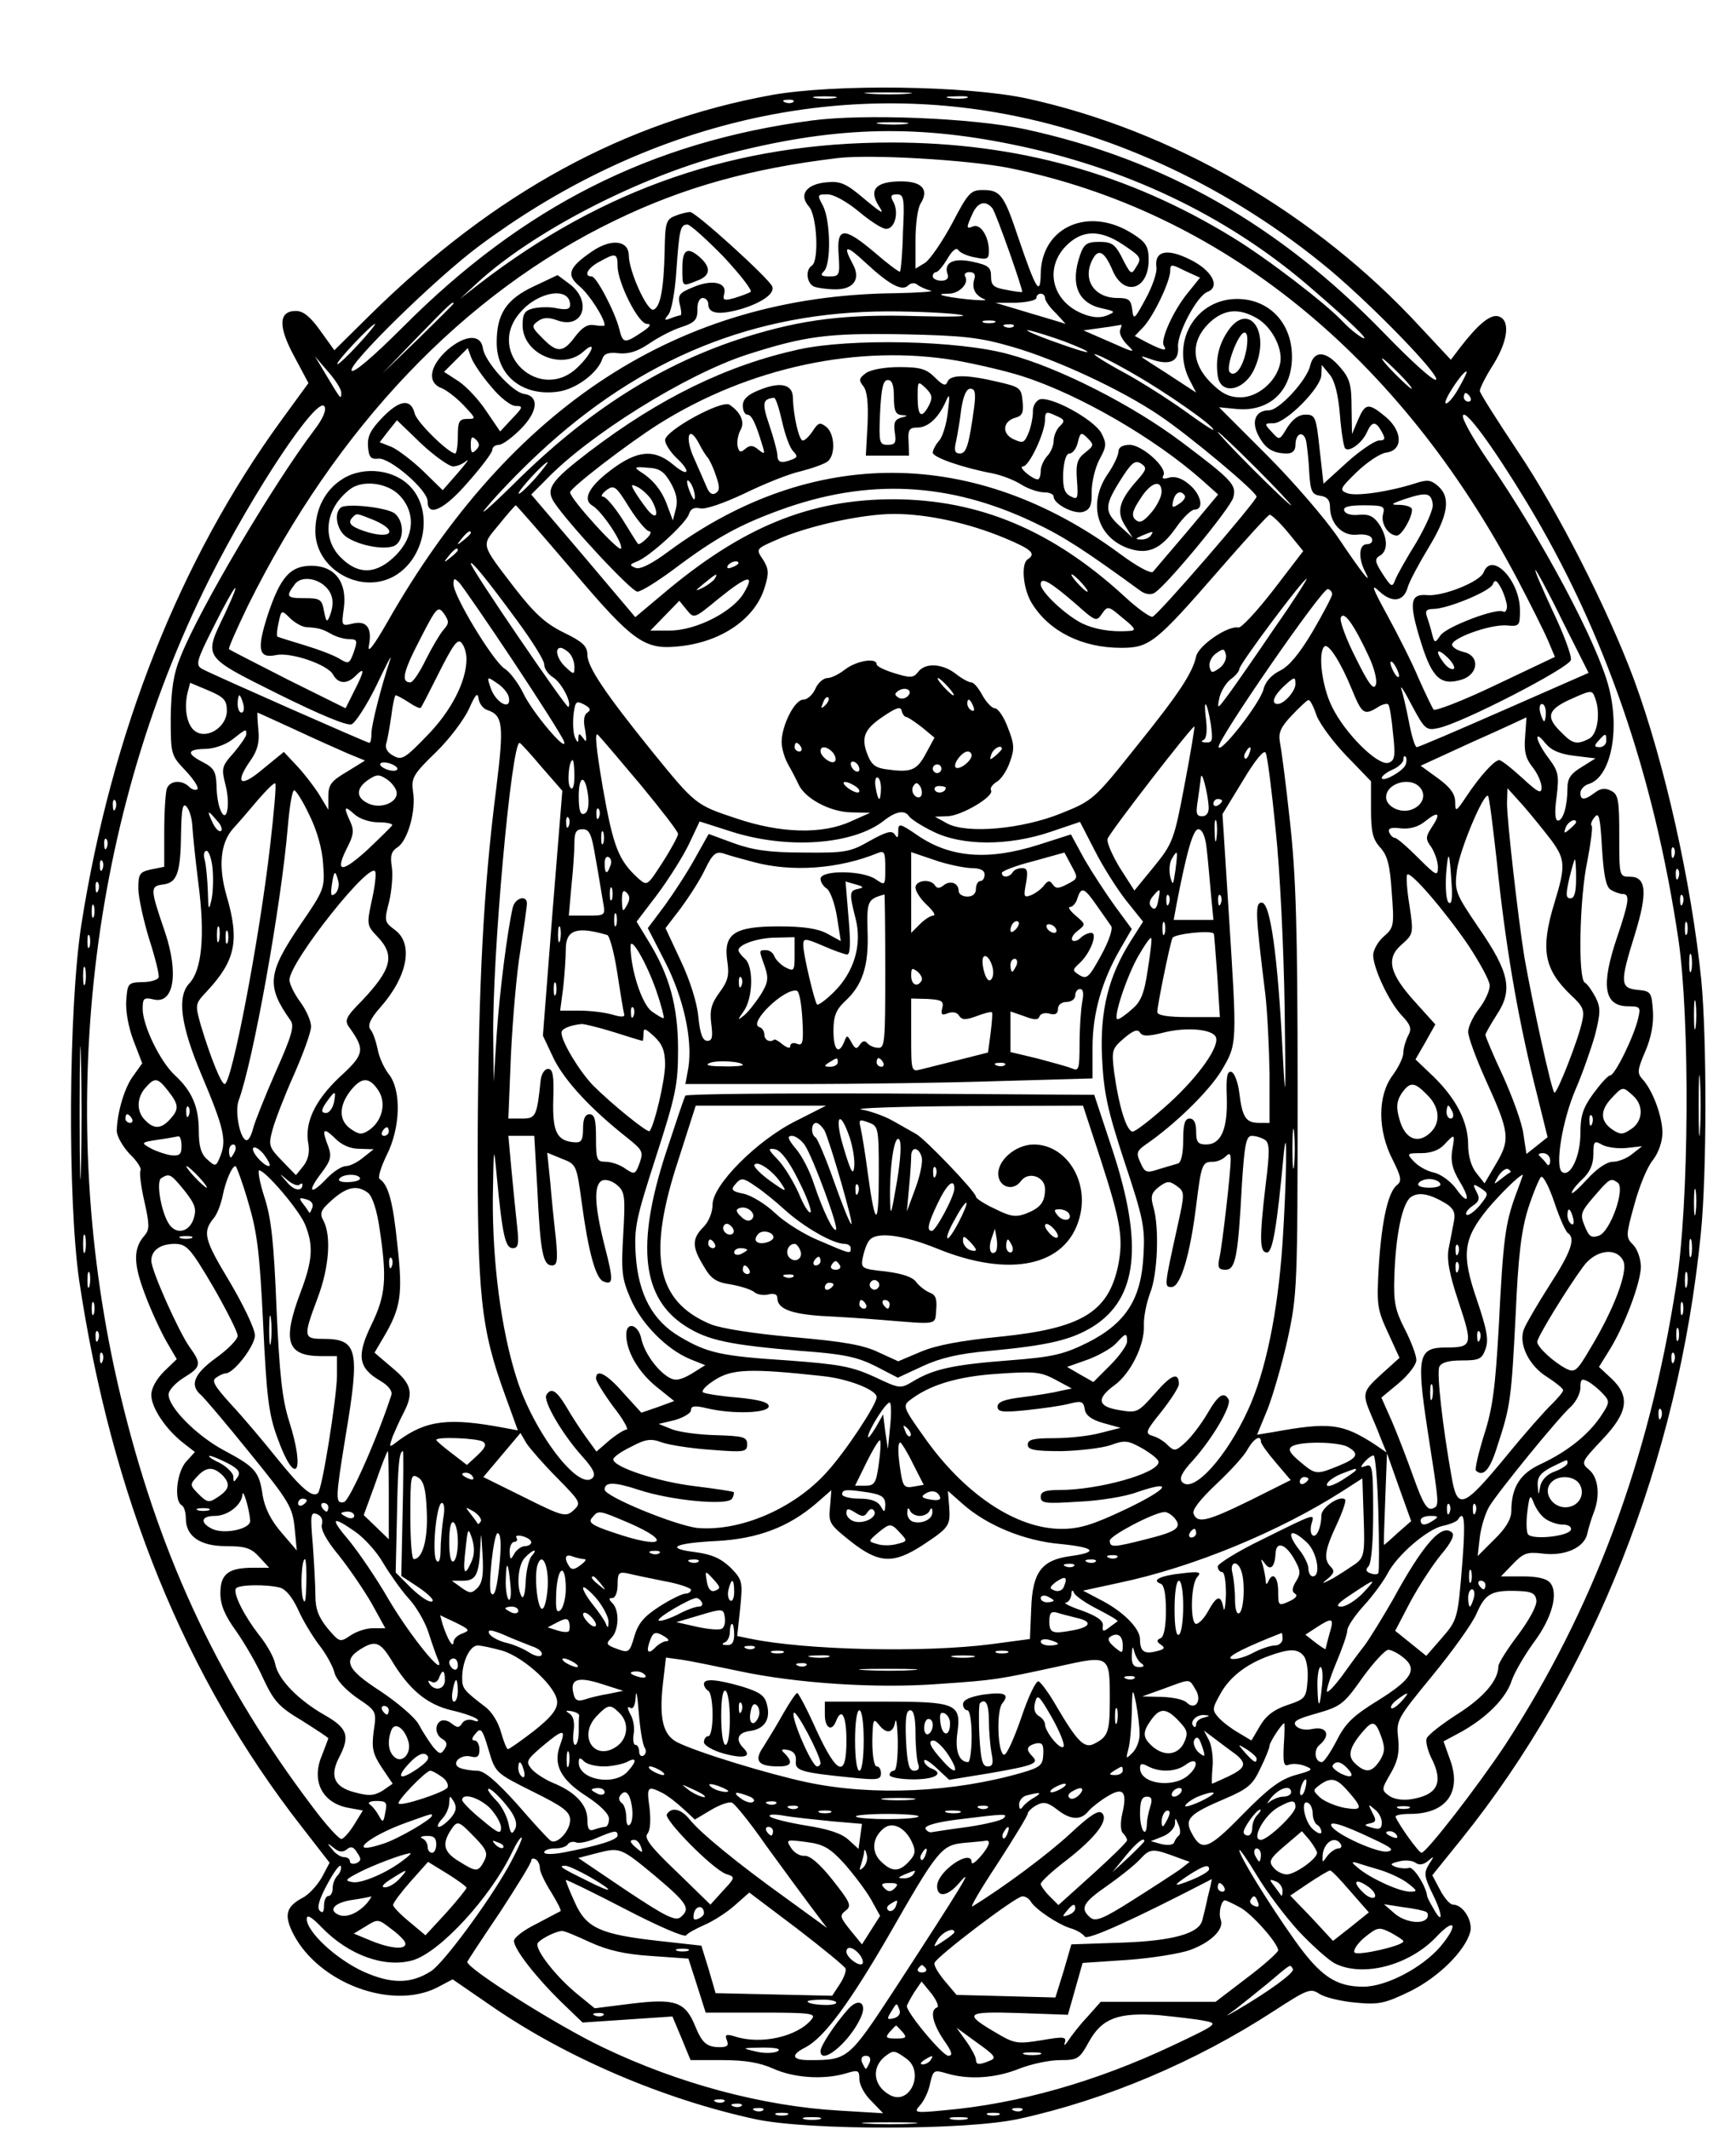 <?xml version="1.0" encoding="UTF-8" standalone="yes"?>
<svg version="1.0" xmlns="http://www.w3.org/2000/svg" width="401.92" height="492.8" viewBox="0 0 402 493" preserveAspectRatio="xMidYMid meet">
  <g transform="translate(0,493) scale(0.1,-0.1)" fill="#000000" stroke="none">
    <path d="M1787 4710 c-341 -62 -642 -226 -928 -507 l-85 -84 -33 46 c-23 32
-39 45 -56 45 -40 0 -42 -35 -4 -105 l33 -62 -62 -85 c-236 -324 -394 -724
-464 -1169 -30 -194 -32 -637 -5 -824 75 -500 245 -918 514 -1263 l66 -85 -18
-34 c-11 -19 -31 -41 -46 -48 -37 -20 -42 -40 -20 -83 59 -114 228 -177 333
-124 l36 19 93 -64 c172 -118 396 -214 609 -260 123 -26 488 -26 610 1 201 44
409 132 589 249 80 52 86 54 107 40 13 -8 50 -17 84 -20 53 -5 67 -2 125 26
67 33 128 94 140 138 6 26 -17 63 -40 63 -7 0 -20 15 -30 34 l-18 34 67 83
c306 380 503 878 555 1403 14 139 14 452 1 587 -23 226 -85 503 -156 696 -60
161 -176 390 -269 528 -48 72 -88 135 -88 140 0 6 14 34 32 62 35 57 39 105 9
111 -18 3 -45 -19 -86 -72 l-22 -29 -71 76 c-242 263 -573 455 -911 529 -141
30 -445 34 -591 8z m316 3 c-23 -2 -64 -2 -90 0 -26 2 -7 3 42 3 50 0 71 -1
48 -3z m-170 -10 c-13 -2 -33 -2 -45 0 -13 2 -3 4 22 4 25 0 35 -2 23 -4z
m305 0 c-10 -2 -28 -2 -40 0 -13 2 -5 4 17 4 22 1 32 -1 23 -4z m-401 -9 c-3
-3 -12 -4 -19 -1 -8 3 -5 6 6 6 11 1 17 -2 13 -5z m468 -24 c275 -47 548 -176
775 -365 102 -86 253 -242 246 -254 -4 -6 -57 42 -119 106 -245 253 -511 404
-834 474 -122 26 -373 36 -493 20 -372 -49 -669 -199 -947 -478 -70 -70 -115
-108 -119 -101 -9 14 196 215 296 289 363 270 786 379 1195 309z m-207 -27
c-15 -2 -42 -2 -60 0 -18 2 -6 4 27 4 33 0 48 -2 33 -4z m244 -47 c263 -53
496 -164 685 -325 99 -85 149 -133 128 -123 -11 6 -31 22 -45 37 -38 41 -176
147 -255 195 -241 148 -499 220 -791 220 -359 0 -667 -106 -954 -327 l-45 -35
40 37 c128 118 372 244 573 297 245 64 433 71 664 24z m-5 -55 c491 -100 903
-433 1177 -952 30 -57 62 -121 71 -142 l16 -38 -137 -65 c-75 -36 -140 -61
-144 -57 -3 4 -19 37 -35 73 -15 36 -48 101 -72 145 -35 64 -39 75 -19 56 30
-28 57 -24 66 9 4 14 26 55 49 93 45 74 51 115 22 141 -17 15 -25 16 -53 7
-59 -19 -137 -31 -158 -23 -19 7 -17 11 22 49 24 23 54 43 68 45 39 5 39 48 0
82 -41 34 -48 33 -65 -6 l-14 -33 -1 62 c0 51 -4 67 -26 92 -33 39 -61 41 -70
4 -8 -34 -72 -103 -95 -103 -31 0 -42 -25 -25 -58 16 -31 34 -42 67 -42 12 0
19 7 19 19 0 29 19 35 25 9 2 -13 6 -45 7 -73 3 -43 6 -50 26 -53 15 -2 22
-10 22 -25 0 -39 28 -69 63 -65 18 2 32 -2 34 -9 3 -7 -2 -13 -11 -13 -19 0
-21 -31 -5 -63 19 -36 -5 -7 -62 78 -30 44 -104 130 -165 191 l-111 111 41 -4
c76 -7 128 42 128 121 0 84 -61 141 -142 133 -88 -10 -137 -105 -95 -187 l15
-29 -49 32 c-27 18 -58 37 -68 44 -14 9 -12 10 13 1 43 -15 65 -5 62 29 -2 31
44 118 68 127 31 12 11 50 -40 75 -54 27 -83 20 -78 -18 2 -11 -9 -44 -25 -73
-26 -48 -28 -50 -31 -25 -3 23 -8 27 -34 27 -55 0 -83 44 -57 91 13 24 27 16
45 -26 26 -63 84 -47 84 23 0 31 -6 41 -36 60 -102 66 -213 17 -214 -93 -1
-52 -11 -35 -51 82 -34 102 -42 113 -83 113 -28 0 -34 -6 -71 -77 -22 -41 -50
-82 -62 -91 l-23 -14 0 66 c0 36 5 75 12 85 20 32 3 51 -45 51 -59 0 -76 -19
-52 -57 14 -21 8 -18 -33 16 -42 36 -56 42 -87 39 -48 -4 -66 -29 -42 -56 19
-21 24 -126 7 -137 -16 -10 -12 -42 6 -49 9 -3 31 -6 49 -6 43 0 59 25 39 60
-23 43 -15 44 30 2 56 -52 85 -67 99 -53 6 6 15 7 21 2 6 -5 20 -11 31 -14 11
-2 -27 -5 -85 -6 -496 -6 -887 -259 -1173 -761 -32 -56 -47 -75 -43 -55 8 41
-5 59 -38 51 -25 -6 -26 -6 -20 36 8 60 -21 98 -75 98 -49 0 -72 -26 -101
-113 -26 -80 -22 -102 18 -94 34 8 121 -22 133 -45 12 -22 33 -23 53 -2 21 21
20 11 -4 -36 l-20 -40 -133 66 c-72 37 -134 68 -137 71 -2 2 18 47 44 101 205
413 500 723 851 892 157 76 314 120 515 144 77 9 300 -4 397 -23z m-348 -101
c26 -22 54 -40 63 -40 20 0 30 37 17 62 -8 14 -6 18 8 18 16 0 18 -9 14 -87
-1 -49 -5 -90 -7 -92 -1 -2 -27 17 -57 43 -73 62 -90 61 -85 -4 3 -47 2 -50
-21 -50 -20 0 -22 3 -13 12 17 17 15 117 -2 151 -14 26 -14 27 10 27 15 0 45
-17 73 -40z m309 8 c9 -12 72 -191 69 -194 -1 -1 -18 1 -37 5 -29 5 -35 10
-35 31 0 21 -6 26 -43 34 -46 10 -68 -3 -57 -31 2 -8 -4 -13 -15 -13 -11 0
-20 5 -20 10 0 6 4 10 8 10 4 0 16 14 26 31 11 19 21 27 25 20 4 -6 21 -14 39
-17 28 -6 32 -4 32 15 0 33 -19 63 -36 57 -17 -7 -17 -4 -2 29 12 27 30 32 46
13z m302 -84 c43 -29 45 -31 30 -54 -10 -17 -12 -16 -34 28 -14 26 -22 32 -50
32 -29 0 -36 -5 -45 -31 -23 -67 -5 -111 51 -123 32 -7 32 -8 10 -17 -16 -6
-34 -4 -56 5 -70 29 -88 105 -37 157 37 37 78 38 131 3z m150 -113 c-34 -42
-63 -108 -55 -121 9 -14 -1 -12 -37 6 l-30 16 20 21 c24 26 61 104 62 129 0
17 2 17 34 1 l35 -16 -29 -36z m-494 32 c-6 -21 2 -37 24 -46 8 -3 -10 -3 -40
0 -56 6 -80 13 -43 13 24 0 48 24 38 40 -3 5 1 10 10 10 11 0 15 -6 11 -17z
m164 -43 c0 -6 11 -22 25 -35 13 -14 23 -25 22 -25 -1 1 -38 12 -82 25 l-80
24 48 0 c26 1 47 6 47 11 0 6 5 10 10 10 6 0 10 -5 10 -10z m-1370 -13 c0 -1
-37 -38 -82 -82 l-83 -80 80 83 c74 76 85 87 85 79z m1175 -26 c22 -4 -23 -5
-101 -3 -164 5 -264 -7 -396 -48 -195 -61 -368 -171 -538 -340 -58 -57 -86
-81 -62 -53 24 29 77 84 119 123 237 221 500 328 808 329 72 0 148 -4 170 -8z
m686 -8 c36 -21 62 -74 53 -107 -10 -41 -52 -76 -91 -76 -26 0 -43 8 -69 34
-45 45 -47 95 -5 137 34 33 69 37 112 12z m-608 -10 c-7 -2 -19 -2 -25 0 -7 3
-2 5 12 5 14 0 19 -2 13 -5z m-1474 -51 c-24 -26 -46 -47 -48 -45 -5 4 80 93
87 93 3 0 -15 -22 -39 -48z m1518 42 c-3 -3 -12 -4 -19 -1 -8 3 -5 6 6 6 11 1
17 -2 13 -5z m247 -8 c-3 -8 5 -23 17 -35 20 -19 16 -18 -40 7 l-62 27 43 6
c24 3 44 7 45 7 1 1 0 -4 -3 -12z m-128 -27 c31 -12 54 -22 52 -24 -2 -2 -39
10 -83 26 -44 16 -67 27 -52 24 15 -3 53 -15 83 -26z m-122 -12 c104 -30 254
-100 341 -159 70 -47 225 -177 225 -188 0 -10 -228 -274 -241 -278 -5 -2 -35
19 -66 48 -166 152 -335 223 -533 224 -195 0 -352 -64 -537 -221 l-62 -52
-120 142 -121 142 33 33 c99 104 325 245 467 291 134 43 187 50 360 47 141 -3
178 -7 254 -29z m280 -62 c74 -42 186 -120 186 -130 0 -3 -30 17 -67 44 -38
27 -102 68 -143 90 -41 22 -70 41 -65 41 6 0 46 -20 89 -45z m-1834 -44 c0
-18 -1 -16 -34 39 l-27 45 30 -35 c17 -19 31 -41 31 -49z m2450 44 c19 -19 32
-35 29 -35 -3 0 -20 16 -39 35 -19 19 -32 35 -29 35 3 0 20 -16 39 -35z m-137
-95 c3 -40 9 -75 12 -78 9 -10 39 12 50 36 12 27 21 28 35 2 9 -16 8 -20 -7
-20 -10 -1 -43 -23 -73 -50 l-55 -50 -9 80 c-8 75 -10 80 -33 80 -15 0 -29
-10 -42 -30 -18 -30 -18 -30 -36 -10 -18 19 -17 20 4 20 29 0 111 83 111 112
l1 23 18 -22 c12 -14 20 -46 24 -93z m275 61 c-12 -22 -26 -37 -30 -35 -7 5
39 74 48 74 3 0 -6 -18 -18 -39z m27 -21 c3 -5 1 -10 -4 -10 -6 0 -11 5 -11
10 0 6 2 10 4 10 3 0 8 -4 11 -10z m-2677 -75 c-96 -127 -267 -416 -310 -525
-17 -41 -22 -77 -23 -142 0 -86 1 -87 34 -122 19 -20 31 -39 28 -43 -4 -4 -13
-1 -19 5 -17 17 -45 15 -52 -4 -3 -9 -6 -53 -6 -99 l0 -82 -30 -6 c-27 -6 -30
-10 -30 -44 0 -21 12 -74 25 -117 14 -43 24 -84 22 -89 -2 -6 -19 -11 -38 -11
-33 -1 -34 -3 -37 -42 -2 -24 5 -63 17 -94 l20 -52 -20 -28 c-21 -27 -38 -86
-39 -128 0 -13 14 -37 30 -54 17 -16 28 -34 25 -38 -3 -5 1 -37 9 -72 12 -53
12 -65 1 -78 -27 -30 -27 -65 0 -136 14 -38 37 -87 50 -110 l24 -41 -29 -28
c-18 -18 -30 -39 -30 -55 0 -29 33 -79 74 -111 l27 -21 -20 -22 c-22 -24 -29
-90 -11 -101 6 -3 10 -17 10 -31 0 -41 33 -64 93 -64 44 0 58 -4 77 -25 l23
-25 -37 0 c-57 0 -76 -14 -76 -59 0 -27 10 -51 36 -87 19 -27 48 -76 63 -110
25 -53 36 -66 90 -98 33 -21 61 -39 61 -41 0 -1 -7 -19 -15 -40 -25 -59 1
-110 62 -121 l33 -6 -19 -31 c-11 -18 -24 -33 -30 -35 -5 -2 -36 32 -68 75
-211 279 -348 566 -437 922 -162 645 -90 1345 199 1921 102 203 250 425 266
399 5 -8 -3 -28 -23 -54z m2809 -170 c178 -295 293 -627 350 -1010 27 -184 25
-611 -5 -800 -63 -407 -193 -753 -396 -1065 -65 -98 -183 -250 -194 -250 -6 0
-51 62 -60 83 -2 4 13 7 33 7 84 0 121 50 93 126 l-15 42 41 22 c59 33 104 78
117 119 7 20 30 59 51 88 42 56 58 114 38 138 -8 10 -30 15 -63 15 l-51 0 28
29 c24 25 33 28 67 24 52 -7 98 13 105 46 3 14 10 36 15 49 15 38 11 81 -11
99 -19 16 -18 18 30 69 61 64 66 101 21 143 l-28 26 23 37 c35 55 74 158 74
195 0 18 -8 41 -18 51 -17 17 -17 21 3 93 11 41 30 88 43 103 13 17 22 43 22
63 0 37 -22 98 -46 124 -13 14 -12 22 6 64 14 32 20 65 18 94 -3 44 -5 46 -35
49 -41 4 -42 16 -7 128 30 97 27 134 -11 134 -25 0 -25 1 -25 95 0 82 -2 96
-19 104 -13 7 -24 6 -37 -4 -24 -18 -34 -19 -34 -1 0 8 9 18 20 21 50 16 72
122 46 223 -26 102 -154 343 -281 527 -34 50 -60 96 -57 103 5 16 69 -71 149
-203z m-627 80 c47 -47 82 -85 80 -85 -3 0 -43 38 -90 85 -47 47 -82 85 -80
85 3 0 43 -38 90 -85z m-1671 -23 c-19 -21 -36 -37 -38 -35 -5 3 59 73 67 73
2 0 -11 -17 -29 -38z m2079 -59 c2 -12 -16 -51 -38 -89 -23 -37 -45 -76 -49
-87 -7 -18 -9 -16 -29 14 -18 28 -19 35 -7 42 20 11 19 42 -1 73 -13 19 -24
24 -47 22 -17 -2 -32 2 -34 10 -3 8 10 12 45 12 45 0 50 -2 45 -20 -6 -22 12
-50 32 -50 11 0 35 41 35 60 0 6 -12 10 -27 11 -25 0 -23 2 12 14 49 16 59 14
63 -12z m-1994 -152 c144 -170 169 -187 253 -177 96 11 173 65 194 137 10 32
9 42 -4 63 -17 25 -17 25 31 46 71 32 199 60 272 60 78 0 173 -21 257 -56 62
-26 73 -36 53 -49 -16 -10 -11 -68 9 -101 40 -66 117 -104 207 -104 66 0 80
11 227 180 60 69 112 126 117 128 4 1 23 -17 43 -41 l35 -43 -69 -90 c-38 -49
-74 -88 -81 -87 -25 5 -93 -42 -98 -67 -9 -39 -38 -84 -142 -213 -94 -118 -98
-121 -170 -150 -91 -37 -218 -48 -264 -24 l-29 16 28 1 c32 0 110 46 102 60
-3 5 3 13 12 19 10 5 24 25 31 45 12 32 11 43 -4 81 -9 25 -23 45 -30 45 -7 0
-20 14 -29 30 -9 17 -20 30 -26 30 -6 0 -22 9 -36 20 -31 24 -71 26 -87 4 -11
-14 -18 -14 -54 -3 -23 7 -42 16 -42 21 0 16 -47 8 -73 -12 -14 -11 -32 -20
-41 -20 -9 0 -22 -11 -28 -25 -6 -14 -19 -25 -28 -25 -20 0 -50 -60 -50 -98 0
-15 7 -38 15 -52 8 -14 19 -35 24 -46 15 -33 73 -64 122 -65 l44 -1 -45 -20
c-65 -30 -162 -28 -265 7 -94 31 -95 32 -195 155 -109 135 -150 196 -150 224
0 20 -11 30 -54 51 -43 21 -68 44 -114 103 -81 106 -78 97 -37 147 20 25 38
45 39 45 2 0 60 -67 130 -149z m-234 85 c0 -2 -8 -10 -17 -17 -16 -13 -17 -12
-4 4 13 16 21 21 21 13z m-30 -40 c0 -2 -8 -10 -17 -17 -16 -13 -17 -12 -4 4
13 16 21 21 21 13z m138 -164 c34 -46 62 -91 62 -100 0 -10 9 -23 20 -30 20
-12 45 -60 36 -69 -4 -4 -226 321 -226 332 0 9 37 -36 108 -133z m512 134 c0
-2 -7 -7 -16 -10 -8 -3 -12 -2 -9 4 6 10 25 14 25 6z m1909 -135 l60 -119
-196 -86 c-107 -47 -198 -86 -202 -86 -4 0 -12 26 -18 58 -6 31 -14 66 -18 77
-3 11 8 -6 25 -39 29 -54 33 -58 60 -52 53 10 305 140 308 158 2 10 -17 61
-42 113 -24 52 -43 95 -40 95 2 0 31 -53 63 -119z m-1964 99 c-3 -5 -16 -15
-28 -21 -19 -9 -19 -8 3 10 28 23 34 26 25 11z m850 -10 c10 -11 16 -20 13
-20 -3 0 -13 9 -23 20 -10 11 -16 20 -13 20 3 0 13 -9 23 -20z m-1753 -7 c19
-17 23 -40 11 -70 -6 -15 -8 -13 -13 12 -5 28 -9 30 -47 30 -40 0 -42 4 -20
33 13 17 47 15 69 -5z m437 -175 c61 -92 114 -175 117 -185 9 -30 -75 69 -95
113 -11 22 -30 48 -43 56 -27 18 -118 168 -118 195 0 15 2 15 14 3 7 -8 64
-90 125 -182z m534 160 c-25 -44 -111 -88 -172 -88 l-45 0 33 34 34 35 17 -21
c17 -21 17 -21 74 26 67 54 85 58 59 14z m769 -27 c45 -40 47 -41 60 -22 13
19 15 18 48 -10 30 -24 32 -29 15 -30 -43 -3 -81 4 -110 18 -39 20 -95 73 -95
90 0 19 23 5 82 -46z m461 -53 c-42 -62 -90 -131 -106 -153 -28 -38 -29 -39
-23 -10 4 16 16 35 27 43 10 7 19 18 19 23 0 11 148 209 156 209 2 0 -30 -51
-73 -112z m-2433 30 c-49 -102 -52 -97 124 -185 97 -48 159 -74 170 -70 9 4
35 44 57 89 22 46 36 74 33 63 -22 -66 -44 -153 -44 -172 0 -13 -2 -23 -5 -23
-5 0 -361 157 -387 171 -16 9 -14 18 27 99 51 102 69 122 25 28z m2565 46 c0
-5 -20 -43 -45 -86 -31 -52 -55 -81 -76 -91 -20 -10 -34 -26 -38 -43 -8 -32
-99 -149 -104 -134 -5 14 241 370 253 366 6 -1 10 -7 10 -12z m-2058 -82 c-8
-9 -27 -41 -41 -69 -14 -29 -30 -53 -36 -53 -22 0 -17 24 22 99 39 76 42 79
56 60 12 -18 12 -22 -1 -37z m-319 6 c31 -2 37 -4 59 -16 12 -7 31 -12 42 -12
18 0 19 -3 10 -30 -10 -27 -12 -28 -32 -16 -12 8 -49 22 -82 32 -33 10 -62 19
-63 20 -2 2 -1 16 3 33 6 29 7 29 26 10 10 -10 27 -20 37 -21z m2462 -68 c13
-28 20 -56 16 -66 -5 -13 -17 3 -46 62 -22 43 -38 86 -35 94 7 17 30 -15 65
-90z m-2090 -6 c0 -51 -35 -120 -91 -177 -51 -53 -59 -58 -78 -47 -14 7 -20
18 -17 28 3 9 8 38 12 65 3 26 8 47 10 47 3 0 16 -7 30 -16 13 -9 26 -15 28
-13 2 2 18 33 36 69 42 84 51 95 61 78 5 -7 9 -22 9 -34z m2051 -71 c23 -56
28 -60 59 -41 10 7 22 10 25 7 3 -3 8 -33 11 -67 6 -53 4 -63 -10 -68 -24 -9
-102 68 -132 131 -23 47 -32 124 -17 138 9 9 38 -36 64 -100z m-1813 85 c7 -7
12 -21 12 -32 0 -18 -1 -19 -20 -1 -20 18 -27 45 -12 45 4 0 13 -5 20 -12z
m1506 -35 c-17 -12 -19 -12 -23 3 -2 10 5 24 15 31 17 12 19 12 23 -3 2 -10
-5 -24 -15 -31z m416 -18 c0 -5 -5 -3 -10 5 -5 8 -10 20 -10 25 0 6 5 3 10 -5
5 -8 10 -19 10 -25z m-2062 -49 c7 -34 -32 -13 -43 24 -8 24 -7 24 16 8 13 -8
25 -23 27 -32z m1017 24 c10 -11 16 -20 13 -20 -3 0 -13 9 -23 20 -10 11 -16
20 -13 20 3 0 13 -9 23 -20z m805 6 c0 -16 -26 -46 -41 -46 -16 0 -10 18 13
40 26 24 28 24 28 6z m-2475 -62 c0 -36 -44 -66 -72 -48 -20 12 -28 53 -19 90
l6 23 43 -18 c35 -15 42 -22 42 -47z m1577 34 c-6 -6 -16 -7 -22 -3 -9 6 -9 9
1 16 17 10 34 0 21 -13z m-974 -32 c37 -12 39 -35 21 -181 -30 -234 -41 -454
-43 -805 -1 -371 7 -446 64 -602 l29 -80 -32 6 c-127 24 -180 18 -245 -30 -22
-17 -22 -17 -13 10 6 14 17 39 26 56 23 45 18 66 -27 103 l-41 35 20 34 c41
69 46 100 33 215 -10 100 -21 140 -41 153 -5 3 3 28 16 55 32 63 35 150 5 188
-11 14 -23 40 -26 59 -4 18 -11 39 -17 45 -6 9 0 24 23 50 64 72 78 148 34
180 -24 18 -25 20 -13 66 6 26 9 62 6 80 -4 26 -1 36 13 45 24 15 44 86 36
130 -4 30 0 39 53 90 32 31 66 77 77 101 15 34 20 39 22 23 2 -12 11 -23 20
-26z m2566 28 c13 -34 6 -83 -13 -94 -29 -15 -39 -13 -66 15 -35 34 -31 51 18
74 53 24 54 24 61 5z m-3131 -14 c3 -11 1 -20 -4 -20 -5 0 -9 9 -9 20 0 11 2
20 4 20 2 0 6 -9 9 -20z m1348 -3 c-10 -9 -11 -8 -5 6 3 10 9 15 12 12 3 -3 0
-11 -7 -18z m-551 -17 c-8 -5 -10 -19 -5 -41 4 -25 3 -30 -4 -19 -10 13 -11
13 -12 0 0 -11 -2 -10 -8 3 -4 10 -5 34 -3 53 4 30 6 32 24 23 15 -8 17 -13 8
-19z m894 14 c3 -8 2 -12 -4 -9 -6 3 -10 10 -10 16 0 14 7 11 14 -7z m795 -21
c8 -20 39 -62 70 -94 l56 -58 0 -65 c0 -52 4 -69 21 -88 17 -18 23 -41 27
-104 6 -77 5 -82 -18 -102 -14 -12 -25 -32 -25 -44 1 -32 37 -108 66 -139 21
-22 24 -31 15 -47 -6 -12 -11 -29 -11 -39 0 -11 -11 -34 -25 -53 -35 -47 -35
-127 0 -195 20 -40 22 -50 10 -59 -20 -16 -35 -80 -42 -187 -5 -90 -4 -100 21
-154 l27 -59 -41 -37 c-45 -41 -46 -45 -24 -97 9 -20 20 -48 25 -61 l10 -24
-28 19 c-74 48 -104 52 -235 28 l-37 -6 24 58 c13 33 34 106 47 164 22 102 23
120 23 575 0 380 -4 500 -18 625 -9 85 -20 167 -23 182 -4 21 2 35 28 62 18
19 35 35 38 35 4 1 12 -15 19 -36z m-951 -3 c4 0 20 -11 37 -24 l29 -24 -19
-35 c-21 -40 -34 -46 -87 -39 -29 3 -39 10 -48 32 -17 41 -10 61 35 91 31 21
41 24 43 13 2 -8 7 -14 10 -14z m706 -17 c5 -37 4 -43 -11 -42 -10 0 -13 3 -7
5 8 3 10 20 7 47 -7 54 2 45 11 -10z m776 27 c0 -11 -2 -20 -4 -20 -2 0 -6 9
-9 20 -3 11 -1 20 4 20 5 0 9 -9 9 -20z m-2898 -39 c47 -22 103 -47 124 -56
l39 -16 -42 -26 c-36 -21 -43 -30 -43 -57 l0 -31 -21 35 c-12 19 -35 49 -52
67 l-30 32 -49 -40 c-53 -45 -66 -33 -27 22 15 22 20 41 17 69 -2 22 -3 40 -2
40 1 0 40 -18 86 -39z m2850 -16 c-3 -34 1 -51 17 -71 12 -15 21 -36 21 -47 0
-16 -7 -13 -45 22 -24 22 -48 41 -53 41 -11 0 -44 -36 -76 -84 -24 -36 -26
-37 -26 -13 0 18 -11 34 -40 55 l-40 29 122 56 c68 30 123 56 123 56 0 1 -1
-19 -3 -44z m-789 -113 c-24 -128 -28 -136 -71 -189 l-45 -55 -34 53 c-18 30
-31 60 -28 67 7 18 197 263 201 260 1 -2 -9 -63 -23 -136z m-2173 118 c0 -5
-13 -24 -29 -43 -28 -31 -29 -36 -19 -75 12 -47 2 -92 -12 -57 -5 11 -9 37 -9
57 -1 31 -6 40 -31 53 -39 20 -38 30 5 31 20 0 48 10 63 22 32 25 32 25 32 12z
m914 -118 c47 -57 86 -107 86 -113 0 -5 -16 -35 -36 -66 -35 -54 -35 -55 -56
-37 -46 42 -58 73 -82 209 -16 94 -20 133 -11 123 7 -7 51 -59 99 -116z m2162
68 l49 -6 -32 -20 c-25 -15 -33 -26 -33 -49 0 -41 -10 -75 -22 -75 -7 0 -8 21
-3 56 6 50 4 58 -19 89 -29 38 -36 70 -7 34 13 -16 33 -25 67 -29z m74 35 c0
-8 -7 -15 -15 -15 -13 0 -14 3 -3 15 16 18 18 18 18 0z m-2466 -61 l48 -55
-23 -284 -22 -283 26 -55 c26 -51 85 -115 170 -182 35 -28 37 -32 28 -58 -10
-27 -12 -27 -33 -13 -12 9 -33 16 -45 16 -21 0 -23 4 -23 55 0 42 -3 55 -15
55 -10 0 -15 -10 -15 -33 0 -27 -4 -33 -19 -32 -42 3 -52 24 -50 99 2 56 -1
71 -12 71 -8 0 -15 -11 -17 -25 -9 -85 -11 -90 -44 -90 l-31 0 6 148 c4 81 13
190 22 242 8 52 15 101 15 108 0 21 -28 13 -33 -10 -12 -53 -30 -190 -37 -293
l-7 -110 -1 100 c-3 186 42 685 61 685 2 0 25 -25 51 -56z m601 46 c3 -5 1
-10 -4 -10 -6 0 -11 5 -11 10 0 6 2 10 4 10 3 0 8 -4 11 -10z m74 -13 c6 -8 8
-17 4 -20 -7 -8 -33 11 -33 24 0 13 16 11 29 -4z m391 9 c0 -2 -7 -9 -15 -16
-13 -11 -14 -10 -9 4 5 14 24 23 24 12z m573 -11 c-3 -9 -8 -14 -10 -11 -3 3
-2 9 2 15 9 16 15 13 8 -4z m61 -175 c10 -91 19 -277 21 -415 3 -216 2 -229
-5 -95 -11 215 -28 340 -48 340 -16 0 -15 -24 8 -210 5 -41 9 -126 10 -187 l0
-113 -24 0 c-31 0 -39 13 -46 69 -3 25 -11 46 -18 49 -10 3 -13 -10 -11 -60 2
-72 -13 -108 -48 -108 -19 0 -23 6 -23 30 0 20 -5 30 -15 30 -11 0 -15 -12
-15 -50 0 -32 -5 -52 -12 -54 -7 -2 -27 -8 -44 -13 -29 -10 -33 -8 -43 15 -10
21 -9 27 11 41 70 48 147 124 176 171 38 64 37 59 17 375 l-14 220 47 77 c28
47 49 73 53 65 4 -7 14 -86 23 -177z m-704 171 c0 -13 -29 -35 -37 -28 -7 8
15 37 28 37 5 0 9 -4 9 -9z m1005 -22 c-6 -15 -55 -42 -55 -30 0 4 11 13 25
19 14 6 25 17 25 23 0 7 2 10 5 7 3 -3 3 -11 0 -19z m-2335 -9 c0 -5 -9 -6
-20 -3 -11 3 -20 9 -20 13 0 5 9 6 20 3 11 -3 20 -9 20 -13z m410 -17 c0 -23
-4 -33 -9 -27 -9 8 -4 64 5 64 2 0 4 -17 4 -37z m660 16 c0 -6 -4 -7 -10 -4
-5 3 -10 11 -10 16 0 6 5 7 10 4 6 -3 10 -11 10 -16z m190 1 c0 -5 -4 -10 -10
-10 -5 0 -10 5 -10 10 0 6 5 10 10 10 6 0 10 -4 10 -10z m-1262 -53 c5 -24
-35 -41 -64 -28 -30 13 -31 35 -2 55 19 13 25 14 43 2 11 -7 21 -20 23 -29z
m1881 -34 c1 -15 -5 -23 -15 -23 -14 0 -15 7 -10 38 3 20 6 44 7 52 2 19 16
-37 18 -67z m-1437 22 c2 -22 -1 -36 -9 -39 -9 -4 -13 7 -13 40 0 52 16 51 22
-1z m678 20 c0 -14 -2 -25 -4 -25 -2 0 -6 11 -8 25 -3 14 -1 25 3 25 5 0 9
-11 9 -25z m-1415 -135 c-25 -217 -89 -550 -105 -550 -8 0 -32 59 -55 135 -14
50 -14 50 14 80 66 71 76 117 45 222 -19 67 -14 121 15 154 12 13 38 43 58 67
20 23 38 41 40 38 3 -2 -3 -68 -12 -146z m1355 140 c8 -5 12 -11 9 -14 -3 -3
-14 1 -25 9 -21 16 -8 20 16 5z m153 -23 c-3 -5 -10 -4 -15 1 -6 6 -7 16 -3
22 6 9 9 9 16 -1 4 -7 5 -17 2 -22z m1156 19 c16 -19 3 -45 -25 -52 -25 -6
-54 10 -54 30 0 33 57 49 79 22z m-1099 0 c0 -11 -19 -15 -25 -6 -3 5 1 10 9
10 9 0 16 -2 16 -4z m-1474 -63 c17 -34 30 -78 32 -114 4 -55 3 -59 -52 -139
-77 -113 -80 -143 -24 -222 10 -13 4 -35 -34 -120 -25 -57 -48 -115 -52 -130
-4 -16 -10 -28 -15 -28 -15 0 -28 65 -19 91 34 91 99 455 114 633 4 47 10 86
15 86 4 0 20 -25 35 -57z m2877 -59 c32 -44 33 -59 7 -144 -33 -108 -25 -154
39 -215 27 -25 31 -34 25 -60 -8 -40 -57 -165 -64 -165 -6 0 -51 207 -70 315
-14 88 -40 314 -40 355 l1 35 37 -41 c20 -23 49 -59 65 -80z m-127 -45 c19
-188 47 -354 86 -513 l32 -129 -25 -20 -24 -19 -7 46 c-3 25 -25 85 -47 134
-23 49 -41 92 -41 96 0 3 12 24 26 46 38 57 30 98 -41 201 -55 81 -57 86 -51
134 6 47 63 182 72 172 3 -2 11 -69 20 -148z m-3199 119 c-3 -8 -6 -5 -6 6 -1
11 2 17 5 13 3 -3 4 -12 1 -19z m2563 18 c0 -3 -4 -8 -10 -11 -5 -3 -10 -1
-10 4 0 6 5 11 10 11 6 0 10 -2 10 -4z m-2385 -58 c1 -18 7 -78 14 -133 16
-122 8 -201 -21 -232 -29 -31 -20 -97 28 -211 52 -123 58 -151 45 -186 -11
-28 -12 -28 -31 -11 -15 13 -20 31 -20 67 0 55 -16 92 -55 128 -34 31 -75 115
-75 154 0 25 3 27 25 22 47 -12 59 59 27 155 -35 102 -35 107 -5 111 33 4 41
26 42 123 1 52 4 66 12 58 7 -7 13 -27 14 -45z m431 8 c19 0 33 -3 32 -7 -2
-3 -29 -30 -60 -59 -60 -54 -74 -50 -42 12 12 24 14 36 5 55 -16 35 -14 39 9
18 12 -11 36 -19 56 -19z m511 12 c-3 -8 -6 -5 -6 6 -1 11 2 17 5 13 3 -3 4
-12 1 -19z m-885 -8 c10 -10 14 -22 9 -24 -4 -3 -13 6 -19 19 -14 30 -12 31
10 5z m1603 10 c4 -6 28 -22 55 -35 67 -34 176 -34 273 -1 l68 23 34 -66 c18
-36 51 -88 72 -115 l40 -50 -28 -44 c-52 -82 -72 -162 -67 -270 4 -82 12 -120
52 -242 43 -129 48 -152 44 -216 -5 -101 -40 -157 -128 -202 -57 -28 -80 -34
-185 -42 -129 -10 -173 -20 -220 -48 -30 -18 -31 -18 -90 10 -53 24 -80 29
-200 38 -155 10 -187 17 -251 55 -63 37 -96 98 -102 189 -4 65 1 85 47 228 46
142 51 167 51 248 0 100 -20 172 -68 250 l-28 46 48 63 c26 35 59 87 73 116
l25 53 75 -24 c130 -41 281 -30 352 26 28 22 48 25 58 10z m1211 -25 c-15 -23
-15 -28 -1 -47 8 -13 15 -33 15 -46 0 -22 -4 -20 -46 22 -25 25 -49 46 -54 46
-4 0 -10 6 -13 13 -3 9 4 12 27 9 21 -2 40 3 56 16 31 25 38 20 16 -13z m414
-145 c8 -5 21 -10 28 -10 17 0 15 -17 -13 -100 -38 -112 -31 -160 26 -160 27
0 29 -2 23 -27 -9 -41 -54 -133 -65 -133 -5 0 -22 -19 -39 -42 -24 -33 -30
-51 -30 -92 0 -53 -23 -102 -42 -90 -18 11 0 120 31 192 16 37 36 94 45 126
13 52 13 63 1 87 -8 15 -19 31 -25 34 -16 10 -12 197 6 281 8 42 13 79 10 82
-3 3 0 12 7 20 10 13 13 -1 17 -72 4 -62 9 -89 20 -96z m-2413 148 c-3 -8 -6
-5 -6 6 -1 11 2 17 5 13 3 -3 4 -12 1 -19z m1500 -30 c-2 -13 -4 -5 -4 17 -1
22 1 32 4 23 2 -10 2 -28 0 -40z m833 38 c0 -2 -7 -9 -15 -16 -13 -11 -14 -10
-9 4 5 14 24 23 24 12z m-2271 -83 c7 -38 14 -83 17 -100 6 -33 6 -33 -36 -33
l-43 0 6 68 c4 37 7 82 7 100 0 25 4 32 19 32 16 0 21 -12 30 -67z m18 35 c-3
-7 -5 -2 -5 12 0 14 2 19 5 13 2 -7 2 -19 0 -25z m1397 -10 c3 -24 7 -71 10
-105 l6 -63 -46 0 -46 0 6 33 c24 125 39 177 51 177 9 0 16 -16 19 -42z
m-2547 0 c-3 -8 -6 -5 -6 6 -1 11 2 17 5 13 3 -3 4 -12 1 -19z m3630 -20 c-3
-8 -6 -5 -6 6 -1 11 2 17 5 13 3 -3 4 -12 1 -19z m-3385 -30 c2 -24 1 -56 -3
-73 -6 -25 -7 -22 -8 20 -1 28 -4 60 -7 73 -4 12 -2 22 4 22 5 0 12 -19 14
-42z m2230 -3 c-5 -35 -6 -37 -12 -15 -3 14 -2 33 4 42 13 22 14 20 8 -27z
m640 -37 c2 -30 -1 -43 -7 -38 -6 5 -8 34 -6 67 5 60 8 53 13 -29z m-1949 47
c-7 -21 -13 -19 -13 6 0 11 4 18 10 14 5 -3 7 -12 3 -20z m-1176 -7 c-3 -8 -6
-5 -6 6 -1 11 2 17 5 13 3 -3 4 -12 1 -19z m3413 -23 c0 -31 -4 -45 -13 -45
-11 0 -11 9 -3 45 6 25 12 45 13 45 2 0 3 -20 3 -45z m-2790 -53 c-11 -52 -11
-55 14 -81 41 -43 33 -75 -37 -149 -36 -36 -40 -45 -29 -60 38 -53 36 -63 -22
-116 -58 -55 -82 -107 -72 -156 3 -19 -1 -36 -12 -50 l-17 -21 -32 33 c-31 32
-32 36 -22 73 6 22 28 79 50 128 21 48 39 97 39 110 0 13 -11 38 -25 57 -14
19 -25 42 -25 51 0 42 191 282 199 250 2 -8 -2 -39 -9 -69z m3027 56 c-3 -8
-6 -5 -6 6 -1 11 2 17 5 13 3 -3 4 -12 1 -19z m-3104 -8 c3 -10 -1 -24 -7 -29
-10 -8 -11 -3 -8 19 5 35 8 37 15 10z m2617 -148 c27 -41 50 -83 50 -94 0 -12
-11 -36 -25 -54 -14 -18 -25 -42 -25 -53 0 -12 18 -61 40 -110 56 -123 58
-139 25 -195 l-27 -46 -19 24 c-12 15 -19 40 -19 65 0 53 -27 106 -80 158
l-42 40 23 40 23 41 -46 51 c-61 67 -69 102 -32 134 27 24 28 25 18 91 -6 36
-8 69 -5 71 8 8 86 -83 141 -163z m-3173 126 c-3 -8 -6 -5 -6 6 -1 11 2 17 5
13 3 -3 4 -12 1 -19z m1190 -20 c-3 -7 -5 -2 -5 12 0 14 2 19 5 13 2 -7 2 -19
0 -25z m34 -15 c-9 -16 -10 -14 -11 12 0 21 3 26 11 18 8 -8 8 -16 0 -30z
m1231 11 c-3 -17 -8 -22 -15 -15 -7 7 -6 15 3 26 17 20 18 19 12 -11z m25 -6
c-3 -8 -6 -5 -6 6 -1 11 2 17 5 13 3 -3 4 -12 1 -19z m120 0 c-3 -8 -6 -5 -6
6 -1 11 2 17 5 13 3 -3 4 -12 1 -19z m1070 0 c-3 -8 -6 -5 -6 6 -1 11 2 17 5
13 3 -3 4 -12 1 -19z m-3680 -30 c-3 -7 -5 -2 -5 12 0 14 2 19 5 13 2 -7 2
-19 0 -25z m1210 -20 c-3 -7 -5 -2 -5 12 0 14 2 19 5 13 2 -7 2 -19 0 -25z
m1270 -20 c-3 -7 -5 -2 -5 12 0 14 2 19 5 13 2 -7 2 -19 0 -25z m1210 0 c-3
-7 -5 -2 -5 12 0 14 2 19 5 13 2 -7 2 -19 0 -25z m-3400 -15 c-3 -10 -5 -4 -5
12 0 17 2 24 5 18 2 -7 2 -21 0 -30z m790 0 c-3 -10 -5 -4 -5 12 0 17 2 24 5
18 2 -7 2 -21 0 -30z m-770 -5 c-3 -7 -5 -2 -5 12 0 14 2 19 5 13 2 -7 2 -19
0 -25z m879 17 c5 -1 16 -40 23 -86 7 -46 14 -89 16 -96 3 -8 -5 -9 -28 -2
-18 5 -52 9 -76 9 l-44 0 7 53 c3 28 6 69 6 89 0 45 25 54 96 33z m-1199 -27
c-3 -7 -5 -2 -5 12 0 14 2 19 5 13 2 -7 2 -19 0 -25z m2604 30 c1 -2 4 -46 8
-98 l6 -95 -72 0 c-50 0 -73 4 -73 12 0 14 28 152 35 171 4 10 92 19 96 10z
m-153 -83 c-8 -55 -16 -75 -37 -92 -14 -13 -29 -23 -33 -23 -12 0 22 102 49
148 14 24 26 42 29 40 2 -2 -2 -35 -8 -73z m-1138 -50 c11 -32 18 -60 17 -62
-2 -2 -15 6 -29 16 -23 19 -48 98 -48 150 0 26 38 -40 60 -104z m2397 48 c-3
-10 -5 -2 -5 17 0 19 2 27 5 18 2 -10 2 -26 0 -35z m-3720 -30 c-3 -10 -5 -2
-5 17 0 19 2 27 5 18 2 -10 2 -26 0 -35z m1090 -25 c-3 -7 -5 -2 -5 12 0 14 2
19 5 13 2 -7 2 -19 0 -25z m2640 -75 c-2 -16 -4 -3 -4 27 0 30 2 43 4 28 2
-16 2 -40 0 -55z m-3740 -326 c-1 -67 -3 -9 -3 128 0 138 2 192 3 122 2 -71 2
-183 0 -250z m1280 351 c-3 -8 -6 -5 -6 6 -1 11 2 17 5 13 3 -3 4 -12 1 -19z
m-45 -38 c34 -11 64 -20 66 -20 1 0 2 8 2 17 0 14 4 12 25 -7 19 -18 25 -34
25 -65 0 -36 -25 -142 -36 -154 -4 -5 -86 61 -131 106 -31 32 -73 101 -73 122
0 9 19 17 47 20 6 0 40 -8 75 -19z m1276 0 c51 12 107 7 117 -10 12 -20 -38
-91 -107 -154 -40 -36 -78 -66 -85 -66 -14 0 -32 58 -43 138 -6 50 -5 54 23
78 21 18 32 22 37 13 6 -9 19 -9 58 1z m1239 -227 c-2 -32 -3 -6 -3 57 0 63 1
89 3 58 2 -32 2 -84 0 -115z m-3548 91 c25 -32 26 -42 4 -66 -20 -22 -37 -23
-57 -2 -21 20 -20 53 1 76 21 24 28 23 52 -8z m487 1 c19 -29 9 -71 -22 -92
-17 -11 -23 -10 -42 3 -28 19 -28 53 -1 88 26 33 44 33 65 1z m2429 -10 c30
-29 32 -66 6 -89 -29 -26 -58 -12 -70 32 -8 28 -7 41 4 59 20 29 30 29 60 -2z
m477 -2 c25 -22 23 -59 -4 -77 -19 -13 -25 -14 -43 -2 -29 19 -30 44 -4 72 27
29 27 29 51 7z m-3009 -16 c-3 -13 -11 -24 -18 -24 -14 0 -12 9 8 35 13 17 15
15 10 -11z m-336 -29 c-3 -8 -6 -5 -6 6 -1 11 2 17 5 13 3 -3 4 -12 1 -19z
m2927 7 c3 -8 1 -15 -4 -15 -6 0 -10 7 -10 15 0 8 2 15 4 15 2 0 6 -7 10 -15z
m-3059 -15 c3 -5 1 -10 -4 -10 -6 0 -11 5 -11 10 0 6 2 10 4 10 3 0 8 -4 11
-10z m3382 -12 c-3 -8 -6 -5 -6 6 -1 11 2 17 5 13 3 -3 4 -12 1 -19z m-690
-95 c-2 -21 -4 -4 -4 37 0 41 2 58 4 38 2 -21 2 -55 0 -75z m-2165 37 l33 -1
-24 -19 c-13 -11 -31 -20 -40 -20 -10 0 -30 -13 -46 -30 -37 -39 -45 -30 -11
14 22 29 24 39 16 61 -16 41 -12 46 15 20 15 -16 36 -25 57 -25z m68 40 c0 -5
-5 -10 -11 -10 -5 0 -7 5 -4 10 3 6 8 10 11 10 2 0 4 -4 4 -10z m-480 -34 c0
-19 -5 -23 -24 -21 -13 2 -34 9 -47 16 -24 13 -23 14 16 20 22 3 43 7 48 8 4
0 7 -10 7 -23z m824 -98 c7 -147 13 -178 34 -178 12 0 14 11 9 63 -4 34 -10
93 -13 130 l-7 68 34 -14 c34 -13 34 -15 46 -102 15 -112 32 -175 50 -182 23
-9 24 1 3 82 -24 95 -26 143 -5 152 9 3 24 -2 35 -12 17 -15 18 -27 13 -114
-5 -85 -3 -102 17 -148 25 -58 83 -117 138 -140 l35 -14 -32 -20 c-24 -14 -37
-17 -51 -9 -27 15 -58 57 -65 90 -7 34 -35 41 -35 10 0 -39 28 -87 70 -121
l41 -33 -38 -14 -38 -13 -41 45 c-39 45 -64 58 -64 34 0 -6 18 -35 40 -65 23
-29 36 -53 31 -53 -5 0 -23 -11 -40 -25 l-30 -26 -24 33 c-13 18 -34 50 -46
71 -23 38 -35 45 -46 27 -8 -14 37 -91 83 -142 26 -29 32 -42 24 -50 -32 -32
-137 107 -176 231 -36 113 -56 269 -55 417 2 122 2 125 9 52 13 -138 20 -168
37 -168 13 0 15 9 10 53 -3 28 -9 87 -13 130 l-7 77 30 0 30 0 7 -122z m1685
113 c11 -7 12 -25 2 -104 -15 -127 -14 -157 3 -157 13 0 23 57 39 230 9 85 6
-75 -3 -209 -11 -161 -39 -297 -80 -386 -50 -109 -126 -193 -152 -167 -8 8 -2
22 24 50 46 51 91 128 83 142 -11 19 -24 10 -49 -33 -14 -24 -37 -54 -50 -66
-23 -21 -26 -22 -41 -8 -8 9 -24 19 -35 22 -19 6 -18 10 20 57 22 28 40 56 40
63 0 29 -17 23 -55 -21 -40 -45 -42 -46 -83 -39 -50 8 -54 26 -12 57 38 27 71
94 69 139 -1 19 6 52 14 74 18 44 22 153 8 200 -7 25 -5 33 13 47 19 14 24 14
41 2 19 -14 19 -16 1 -97 -30 -136 -30 -137 -13 -137 21 0 43 75 57 188 12 97
14 102 39 102 9 0 22 5 29 12 9 9 12 8 12 -7 0 -29 -19 -195 -26 -227 -5 -23
-2 -28 14 -28 23 0 29 28 38 198 6 93 10 112 23 112 9 0 22 -4 30 -9z m434
-25 c-4 -26 1 -44 17 -71 27 -44 20 -57 -9 -16 -12 16 -34 32 -50 36 -16 3
-37 15 -47 26 -17 18 -16 19 18 19 22 0 41 7 53 20 24 26 25 26 18 -14z m404
6 l36 4 -23 -18 c-12 -10 -32 -18 -45 -18 -14 0 -37 -16 -59 -40 -20 -22 -36
-36 -36 -32 0 5 11 19 25 32 17 16 25 34 25 57 0 31 2 33 21 22 12 -6 37 -9
56 -7z m-3223 -7 c-4 -8 -8 -15 -10 -15 -2 0 -4 7 -4 15 0 8 4 15 10 15 5 0 7
-7 4 -15z m80 -34 c-7 -7 -44 31 -38 41 3 4 14 -2 24 -14 10 -13 16 -25 14
-27z m2966 12 c0 -10 -4 -14 -8 -8 -4 6 -11 13 -16 18 -5 4 -2 7 7 7 10 0 17
-8 17 -17z m-3130 -38 c13 -14 21 -25 18 -25 -2 0 -15 11 -28 25 -13 14 -21
25 -18 25 2 0 15 -11 28 -25z m114 -57 c21 -70 27 -116 35 -283 8 -170 13
-210 33 -264 42 -117 66 -83 27 39 -16 51 -22 107 -29 260 -6 152 -12 209 -28
258 -11 34 -16 62 -12 62 14 0 92 -91 106 -125 20 -49 18 -83 -11 -159 -42
-112 -31 -146 49 -146 l36 0 0 -47 c-1 -51 -34 -261 -44 -270 -12 -12 -38 10
-93 78 -32 40 -80 97 -108 127 -39 43 -46 55 -35 62 8 6 18 10 22 10 19 0 68
64 68 88 0 15 -27 71 -59 125 -59 98 -63 114 -36 147 7 8 16 31 20 50 7 36 22
70 30 70 2 0 16 -37 29 -82z m2924 68 c-2 -1 -12 -8 -22 -16 -18 -14 -18 -14
-6 7 8 12 18 19 23 16 4 -3 7 -6 5 -7z m-3071 -43 c25 -32 28 -42 21 -65 -10
-30 -38 -37 -55 -15 -19 24 -33 101 -20 109 19 12 22 10 54 -29z m266 14 c4 3
7 4 7 0 0 -17 -20 -14 -36 6 -19 22 -19 22 2 4 11 -9 24 -14 27 -10z m140 16
c3 -5 -8 -9 -24 -10 -17 -1 -27 2 -24 7 7 12 42 13 48 3z m2677 -40 c-24 -66
-29 -102 -39 -303 -8 -142 -14 -190 -34 -252 -13 -42 -22 -80 -19 -83 17 -16
33 2 50 58 30 91 32 107 42 303 6 136 13 195 29 246 12 37 26 70 30 73 5 3 19
-24 31 -60 12 -36 26 -67 31 -70 18 -12 8 -43 -42 -120 -28 -44 -55 -90 -60
-103 -13 -34 12 -85 55 -111 20 -13 36 -26 36 -30 0 -4 -12 -18 -26 -32 -14
-13 -62 -67 -106 -121 -101 -122 -113 -126 -127 -44 -20 113 -34 235 -28 251
5 10 20 15 52 15 40 0 47 3 55 26 8 21 4 44 -20 115 -36 105 -32 140 26 211
29 34 72 77 81 78 0 0 -7 -21 -17 -47z m-175 27 c4 -6 -7 -10 -25 -10 -18 0
-29 4 -25 10 3 6 15 10 25 10 10 0 22 -4 25 -10z m411 2 c19 -12 -16 -113 -43
-123 -17 -6 -23 -3 -33 22 -11 27 -10 32 21 68 37 43 39 44 55 33z m-319 -53
c-12 -14 -26 -24 -30 -22 -5 3 1 12 12 20 17 11 19 18 10 34 -9 18 -8 19 10 8
19 -13 19 -13 -2 -40z m500 -16 c-2 -16 -4 -5 -4 22 0 28 2 40 4 28 2 -13 2
-35 0 -50z m-3075 45 c10 -8 21 -41 27 -85 17 -114 14 -152 -19 -220 -35 -72
-31 -100 20 -130 19 -11 29 -24 26 -33 -31 -96 -97 -246 -110 -248 -20 -4 -20
6 4 153 34 203 28 225 -54 225 -44 0 -44 6 -11 94 27 71 32 144 14 179 -10 18
-7 25 20 49 34 30 58 35 83 16z m2497 -25 c17 -11 22 -21 18 -41 -3 -15 -8
-43 -12 -62 -5 -26 1 -59 23 -125 33 -99 32 -105 -29 -105 -64 0 -69 -19 -44
-185 29 -187 29 -181 12 -188 -12 -4 -22 12 -43 71 -15 42 -38 102 -51 132
l-24 54 41 34 c22 19 40 42 40 53 0 11 -12 43 -27 72 -22 43 -26 63 -24 120 3
96 18 170 38 185 18 13 44 8 82 -15z m-2626 -9 c-3 -8 -6 -14 -7 -12 -1 2 -7
11 -14 20 -11 14 -10 16 7 11 12 -3 17 -11 14 -19z m2920 -24 c3 -11 1 -18 -4
-14 -5 3 -9 12 -9 20 0 20 7 17 13 -6z m-3446 -77 c-3 -10 -5 -2 -5 17 0 19 2
27 5 18 2 -10 2 -26 0 -35z m246 30 c-7 -2 -19 -2 -25 0 -7 3 -2 5 12 5 14 0
19 -2 13 -5z m3474 -40 c-3 -10 -5 -2 -5 17 0 19 2 27 5 18 2 -10 2 -26 0 -35z
m-3424 -72 c31 -54 57 -105 57 -114 0 -8 -22 -31 -50 -51 -51 -37 -62 -63 -35
-86 8 -7 59 -67 113 -134 92 -113 99 -126 104 -174 l5 -52 -36 42 c-24 28 -38
56 -43 85 -8 56 -17 66 -90 105 -62 33 -128 99 -128 129 0 10 16 27 35 39 41
25 42 32 13 72 -25 36 -88 176 -88 199 0 24 21 39 55 39 27 -1 35 -9 88 -99z
m2884 77 c-3 -8 -6 -5 -6 6 -1 11 2 17 5 13 3 -3 4 -12 1 -19z m382 -17 c13
-23 -22 -114 -76 -203 -31 -53 -36 -57 -56 -47 -29 15 -67 50 -67 62 0 11 70
125 107 175 28 38 76 45 92 13z m-2852 -13 c-3 -8 -6 -5 -6 6 -1 11 2 17 5 13
3 -3 4 -12 1 -19z m2470 -10 c-3 -8 -6 -5 -6 6 -1 11 2 17 5 13 3 -3 4 -12 1
-19z m-3170 -35 c-3 -10 -5 -4 -5 12 0 17 2 24 5 18 2 -7 2 -21 0 -30z m3700
0 c-3 -10 -5 -4 -5 12 0 17 2 24 5 18 2 -7 2 -21 0 -30z m-3690 -65 c-3 -7 -5
-2 -5 12 0 14 2 19 5 13 2 -7 2 -19 0 -25z m3680 0 c-3 -7 -5 -2 -5 12 0 14 2
19 5 13 2 -7 2 -19 0 -25z m-3270 -65 c-2 -16 -4 -3 -4 27 0 30 2 43 4 28 2
-16 2 -40 0 -55z m3260 5 c-3 -7 -5 -2 -5 12 0 14 2 19 5 13 2 -7 2 -19 0 -25z
m-3660 0 c-3 -8 -6 -5 -6 6 -1 11 2 17 5 13 3 -3 4 -12 1 -19z m3200 0 c-3 -8
-6 -5 -6 6 -1 11 2 17 5 13 3 -3 4 -12 1 -19z m-817 -4 c0 -9 -18 -34 -39 -55
l-39 -39 -30 17 -31 18 48 17 c27 10 56 27 66 38 22 24 25 25 25 4z m-2373
-46 c-3 -8 -6 -5 -6 6 -1 11 2 17 5 13 3 -3 4 -12 1 -19z m3640 0 c-3 -8 -6
-5 -6 6 -1 11 2 17 5 13 3 -3 4 -12 1 -19z m-1974 -34 c60 -6 127 -32 127 -49
0 -17 -72 -126 -115 -173 -76 -85 -200 -138 -299 -130 -50 5 -216 73 -216 89
0 18 22 18 77 0 74 -25 208 -38 218 -21 4 6 5 13 4 15 -2 2 -43 8 -91 14 -84
10 -188 44 -188 62 0 5 18 18 41 29 34 18 46 20 72 10 18 -6 69 -14 115 -17
76 -6 82 -5 82 13 0 17 -9 19 -73 21 -39 1 -85 7 -102 14 l-30 12 38 9 c20 6
37 16 37 23 0 10 9 11 38 4 60 -14 142 -11 142 5 0 9 -21 15 -71 20 -39 3 -76
9 -81 12 -5 4 8 17 29 30 39 24 81 26 246 8z m550 -35 c-15 -4 -54 -10 -85
-14 -42 -5 -58 -11 -58 -22 0 -12 11 -14 68 -8 37 4 81 10 99 15 28 7 32 5 35
-13 2 -14 15 -24 43 -32 l40 -11 -47 -12 c-26 -7 -74 -12 -107 -12 -48 0 -61
-3 -61 -15 0 -12 15 -15 78 -15 42 1 94 7 114 14 33 12 40 11 74 -8 20 -12 37
-25 37 -31 0 -26 -138 -65 -230 -65 -33 0 -43 -4 -43 -16 0 -15 11 -16 88 -11
48 2 109 12 135 22 88 30 73 8 -25 -39 -78 -37 -108 -46 -150 -46 -105 0 -226
81 -319 214 -47 66 -49 71 -32 84 45 35 110 55 202 61 85 6 100 5 134 -13 l39
-21 -29 -6z m1259 -6 c17 -18 16 -21 -6 -54 -29 -42 -76 -80 -138 -109 -48
-22 -68 -54 -68 -109 0 -18 -13 -40 -39 -65 l-39 -39 5 44 c3 24 13 56 22 71
22 36 163 209 190 232 11 11 21 30 21 43 0 20 3 22 18 14 9 -5 25 -18 34 -28z
m-395 -10 c-3 -10 -5 -4 -5 12 0 17 2 24 5 18 2 -7 2 -21 0 -30z m-1256 -68
l-5 -50 -6 40 -5 40 -17 -30 c-10 -16 -17 -26 -18 -22 0 15 45 86 51 79 3 -4
3 -29 0 -57z m1786 23 c-3 -8 -6 -5 -6 6 -1 11 2 17 5 13 3 -3 4 -12 1 -19z
m-1739 -43 c-3 -3 -9 2 -12 12 -6 14 -5 15 5 6 7 -7 10 -15 7 -18z m-818 -97
c55 -56 56 -58 38 -75 -18 -16 -24 -15 -114 30 l-95 47 43 51 43 51 14 -24 c8
-12 40 -49 71 -80z m-172 84 c9 -6 6 -14 -12 -31 l-25 -23 -35 27 c-20 15 -36
29 -36 31 0 8 95 4 108 -4z m917 -51 c-6 -45 -10 -51 -31 -51 l-24 0 27 55
c15 30 29 53 31 50 2 -2 1 -27 -3 -54z m885 51 c0 -5 16 -27 35 -49 l34 -40
-94 -47 c-100 -49 -122 -54 -131 -31 -4 9 16 34 53 69 32 30 65 66 72 80 14
25 31 35 31 18z m-806 -51 l25 -49 -23 -4 c-21 -4 -25 0 -30 31 -7 44 -8 71
-1 71 2 0 16 -22 29 -49z m1007 39 c28 -16 23 -26 -21 -44 -52 -21 -53 -21
-90 10 -24 20 -28 29 -18 35 18 12 106 11 129 -1z m-2221 -112 l0 -102 -29 28
-29 28 27 74 c14 41 27 74 29 74 1 0 2 -46 2 -102z m32 -42 l-3 -145 41 -27
c23 -16 37 -30 30 -32 -7 -3 -28 12 -48 31 l-36 36 3 133 c2 115 5 148 14 148
1 0 1 -65 -1 -144z m-405 116 c25 -13 30 -21 23 -32 -9 -13 -10 -13 -10 1 0 8
-15 23 -32 32 -18 8 -28 16 -23 16 6 0 24 -8 42 -17z m2665 -114 c2 -73 2
-136 0 -140 -1 -4 -10 -4 -18 -1 -11 4 -12 9 -5 16 7 7 11 58 11 125 0 102 -2
113 -16 108 -14 -5 -15 -4 -4 9 7 8 16 15 21 15 4 0 9 -60 11 -132z m44 -48
c-17 -16 -31 -28 -31 -27 -1 1 1 49 3 107 l4 105 28 -79 28 -78 -32 -28z m394
162 c0 -4 -13 -13 -29 -19 -18 -6 -31 -20 -34 -34 -4 -23 -4 -23 -6 2 -1 19 7
29 32 42 39 19 37 19 37 9z m-3115 -28 c19 -20 16 -33 -12 -51 -19 -13 -24
-12 -43 7 -21 21 -21 23 -4 41 21 23 37 24 59 3z m2625 12 c0 -2 -16 -13 -35
-25 -21 -12 -34 -15 -32 -8 1 7 16 17 32 24 37 14 35 14 35 9z m-2152 -96 c3
-64 -10 -110 -30 -110 -5 0 -8 45 -8 100 0 93 1 99 18 89 13 -8 18 -27 20 -79z
m107 80 c3 -6 -1 -7 -9 -4 -18 7 -21 14 -7 14 6 0 13 -4 16 -10z m1935 -4 c0
-3 -4 -8 -10 -11 -5 -3 -10 -1 -10 4 0 6 5 11 10 11 6 0 10 -2 10 -4z m109
-197 c-13 -9 -36 -24 -53 -34 -25 -13 -27 -13 -12 -1 16 13 17 19 8 28 -17 17
-15 37 13 97 14 30 23 56 20 59 -11 11 -55 -18 -55 -37 0 -27 -11 -52 -20 -46
-5 3 -6 15 -3 26 7 25 14 28 -115 -36 -56 -27 -102 -56 -102 -62 0 -7 5 -13
10 -13 6 0 9 -23 9 -52 -1 -29 -4 -43 -6 -30 -6 30 -15 28 -35 -8 -9 -17 -22
-30 -28 -30 -14 0 -13 93 3 109 10 11 4 13 -36 8 -49 -5 -72 -16 -49 -24 8 -3
12 -25 12 -63 0 -37 -5 -60 -12 -63 -10 -4 -10 -8 0 -15 11 -7 9 -11 -9 -15
-29 -8 -39 -1 -39 27 0 26 -40 66 -94 93 l-38 20 83 18 c172 36 372 119 519
213 l45 29 3 -91 c3 -83 1 -92 -19 -107z m520 183 c13 -25 -5 -52 -34 -52 -31
0 -52 35 -34 56 16 20 56 18 68 -4z m-3080 -83 c1 -20 -63 -33 -90 -18 -27 14
-23 29 8 29 30 0 62 25 64 49 1 17 16 -32 18 -60z m1343 32 c-4 -37 -1 -41 48
-80 65 -51 98 -53 166 -9 62 41 65 45 62 89 l-3 37 34 -30 c56 -50 144 -86
227 -93 80 -8 89 -19 23 -28 -67 -9 -88 -37 -91 -121 l-3 -71 -90 -12 c-155
-20 -430 -14 -559 13 l-29 6 7 65 c6 61 5 65 -22 93 -22 21 -43 31 -81 36 -73
9 -51 21 49 26 94 5 166 32 230 87 19 17 35 30 35 31 0 0 -1 -18 -3 -39z m91
33 c29 -5 37 -11 37 -28 -1 -19 -2 -19 -11 -3 -7 11 -22 17 -49 17 -22 0 -40
5 -40 10 0 12 11 12 63 4z m164 -11 c2 -6 -7 -8 -23 -5 -19 3 -22 7 -12 13 15
10 30 7 35 -8z m1401 -49 c9 -7 28 -14 40 -14 14 0 22 -5 20 -12 -5 -15 -87
-24 -99 -11 -4 4 -5 28 -2 52 5 40 7 42 15 21 5 -13 16 -29 26 -36z m-2868 42
c0 -3 -4 -8 -10 -11 -5 -3 -10 -1 -10 4 0 6 5 11 10 11 6 0 10 -2 10 -4z m50
-16 c0 -5 -2 -10 -4 -10 -3 0 -8 5 -11 10 -3 6 -1 10 4 10 6 0 11 -4 11 -10z
m266 -27 c-3 -21 -6 -54 -6 -72 0 -22 -4 -31 -9 -25 -12 12 -1 134 12 134 6 0
7 -15 3 -37z m2331 15 c-3 -8 -6 -5 -6 6 -1 11 2 17 5 13 3 -3 4 -12 1 -19z
m60 0 c-3 -8 -6 -5 -6 6 -1 11 2 17 5 13 3 -3 4 -12 1 -19z m-2934 5 c-7 -2
-19 -2 -25 0 -7 3 -2 5 12 5 14 0 19 -2 13 -5z m630 -26 c-3 -4 -6 -7 -7 -5
-1 2 -8 12 -16 22 -14 18 -14 18 7 6 12 -8 19 -18 16 -23z m896 22 c6 8 11 9
15 3 9 -14 -22 -31 -45 -25 -11 3 -19 12 -19 19 0 12 4 12 20 2 17 -11 22 -10
29 1z m121 -9 c10 0 21 6 23 13 4 7 6 6 6 -4 1 -17 -25 -29 -46 -22 -7 3 -13
12 -12 21 0 11 2 12 6 5 2 -7 13 -13 23 -13z m-1385 -20 c-3 -11 10 -36 39
-71 24 -30 58 -80 76 -111 l32 -58 -29 0 c-16 0 -39 -8 -52 -17 -24 -16 -25
-16 -53 17 -21 26 -28 45 -28 76 0 22 -3 76 -6 118 -6 69 -5 76 10 70 10 -4
14 -13 11 -24z m75 20 c0 -5 -7 -7 -15 -4 -8 4 -15 8 -15 10 0 2 7 4 15 4 8 0
15 -4 15 -10z m638 -17 c100 -44 75 -60 -36 -22 -52 17 -61 24 -51 35 15 18
14 18 87 -13z m1262 12 c18 -22 6 -31 -66 -49 -75 -19 -84 -20 -84 -3 0 11
100 64 126 66 6 1 17 -6 24 -14z m600 -5 c-19 -13 -30 -13 -30 0 0 6 10 10 23
10 18 0 19 -2 7 -10z m67 -92 c-11 -138 -11 -138 -50 -183 l-34 -39 -36 29
-36 29 35 67 c20 37 52 86 71 109 23 27 32 45 26 51 -23 23 -66 -24 -138 -156
-22 -38 -51 -86 -65 -105 -15 -19 -39 -52 -54 -73 -16 -21 -30 -36 -33 -34 -2
3 7 32 21 66 14 33 26 67 26 76 0 8 17 34 39 58 21 23 45 56 54 73 22 43 92
103 128 111 16 3 32 10 35 14 15 25 18 -1 11 -93z m-2564 65 c21 -15 50 -47
64 -72 15 -25 41 -62 58 -81 18 -19 39 -55 47 -80 8 -25 18 -54 23 -65 16 -43
-64 55 -115 141 -28 49 -70 110 -92 137 -45 53 -41 59 15 20z m237 -23 c0 -21
-4 -42 -10 -45 -6 -4 -10 13 -10 45 0 32 4 49 10 45 6 -3 10 -24 10 -45z
m1025 20 c17 -18 16 -19 -8 -25 -14 -4 -35 -4 -46 0 -21 6 -21 6 1 25 29 24
31 24 53 0z m-994 -67 c-16 -36 -20 -26 -13 32 5 48 6 49 15 22 6 -20 6 -37
-2 -54z m15 -59 c-14 -14 -18 -14 -38 0 l-22 16 26 0 c30 0 37 14 40 78 2 39
2 37 5 -16 3 -47 0 -66 -11 -78z m1664 126 c0 -5 -5 -10 -11 -10 -5 0 -7 5 -4
10 3 6 8 10 11 10 2 0 4 -4 4 -10z m-1613 -66 c-6 -61 -12 -84 -20 -73 -8 12
6 139 15 139 7 0 9 -22 5 -66z m73 45 c0 -5 -7 -9 -15 -9 -7 0 -19 -8 -24 -17
-9 -16 -10 -16 -11 5 0 12 5 22 11 22 5 0 8 4 5 9 -4 5 3 7 14 4 11 -3 20 -9
20 -14z m1797 -1 c23 -22 33 -78 13 -78 -5 0 -10 8 -10 18 0 9 -9 28 -20 42
-34 43 -22 55 17 18z m-27 -43 c12 -22 12 -30 1 -47 -9 -15 -10 -23 -2 -28 7
-4 2 -11 -14 -18 -24 -11 -25 -10 -25 23 0 34 -13 47 -23 23 -4 -8 -6 -7 -6 4
-1 9 -4 25 -7 35 -5 15 -4 15 5 3 13 -18 23 -9 25 23 1 31 25 22 46 -18z
m-1770 11 c-6 -8 -12 -35 -13 -60 -1 -24 -5 -39 -9 -33 -13 21 -9 75 8 91 19
20 31 21 14 2z m297 8 c-3 -3 -12 -4 -19 -1 -8 3 -5 6 6 6 11 1 17 -2 13 -5z
m-174 -14 c6 0 2 -6 -9 -14 -14 -11 -21 -11 -26 -3 -13 20 -9 30 8 23 9 -3 21
-6 27 -6z m1234 4 c-3 -3 -12 -4 -19 -1 -8 3 -5 6 6 6 11 1 17 -2 13 -5z
m-1878 -61 c-1 -39 -3 -50 -8 -34 -6 24 -3 91 5 91 2 0 4 -26 3 -57z m559 -9
c-2 -27 -7 -49 -13 -49 -11 0 -19 79 -10 103 11 30 26 -5 23 -54z m349 60 c-3
-3 -12 -4 -19 -1 -8 3 -5 6 6 6 11 1 17 -2 13 -5z m920 0 c-3 -3 -12 -4 -19
-1 -8 3 -5 6 6 6 11 1 17 -2 13 -5z m-1355 -56 c2 -20 0 -34 -4 -32 -4 3 -8
24 -7 47 1 47 6 41 11 -15z m1305 46 c-3 -3 -12 -4 -19 -1 -8 3 -5 6 6 6 11 1
17 -2 13 -5z m387 -10 c10 -25 7 -92 -4 -99 -6 -4 -10 9 -10 32 0 21 -3 48 -6
61 -7 25 11 31 20 6z m-1564 -43 c0 -21 -6 -43 -12 -49 -10 -8 -12 1 -10 44 4
60 22 64 22 5z m2097 17 c-3 -7 -5 -2 -5 12 0 14 2 19 5 13 2 -7 2 -19 0 -25z
m-1869 1 c34 -6 62 -16 62 -20 0 -5 -6 -9 -13 -9 -7 0 -34 -13 -59 -29 -36
-23 -50 -39 -59 -69 -11 -38 -13 -40 -40 -30 -25 9 -27 12 -14 25 18 17 20 64
3 81 -9 9 -9 12 0 12 7 0 12 14 12 31 0 27 3 30 23 26 12 -3 50 -11 85 -18z
m116 2 c14 -16 15 -19 2 -24 -9 -4 -16 3 -19 19 -5 29 -5 29 17 5z m-263 -8
c13 -16 12 -17 -3 -4 -17 13 -22 21 -14 21 2 0 10 -8 17 -17z m1073 -6 c-3 -9
-12 -13 -21 -10 -14 5 -13 8 2 20 22 15 28 12 19 -10z m-764 -13 c0 -14 -4
-23 -9 -20 -5 3 -7 15 -4 26 7 28 13 25 13 -6z m1040 -33 c0 -33 -4 -63 -10
-66 -6 -4 -10 18 -10 59 0 37 4 66 10 66 6 0 10 -26 10 -59z m415 29 c-16 -16
-38 -30 -49 -30 -15 0 -8 8 24 29 57 38 60 38 25 1z m285 20 c0 -5 -2 -10 -4
-10 -3 0 -8 5 -11 10 -3 6 -1 10 4 10 6 0 11 -4 11 -10z m-2792 -6 c14 -4 29
-23 42 -51 11 -25 33 -61 48 -81 16 -20 32 -49 36 -64 4 -17 24 -39 52 -59 46
-31 46 -31 39 -78 -5 -39 -2 -52 19 -84 l25 -37 -23 -16 c-20 -12 -32 -13 -65
-4 -47 12 -58 37 -37 79 27 51 21 69 -31 99 -62 35 -109 83 -116 119 -3 16
-20 46 -38 68 -34 44 -60 95 -53 107 6 9 70 10 102 2z m761 -79 c0 -14 -2 -16
-6 -5 -3 8 -17 28 -29 43 -13 16 -24 34 -24 40 0 6 13 -4 30 -23 16 -19 29
-44 29 -55z m1133 29 c27 -14 48 -26 46 -28 -1 -1 -10 -7 -19 -14 -14 -11 -17
-10 -15 4 1 12 -14 22 -49 35 -27 9 -44 18 -37 18 6 1 12 9 13 19 0 10 3 12 6
4 3 -7 27 -24 55 -38z m871 26 c-3 -11 -7 -20 -9 -20 -2 0 -4 9 -4 20 0 11 4
20 9 20 5 0 7 -9 4 -20z m145 -5 c2 -12 -16 -45 -42 -80 -25 -33 -46 -66 -46
-73 0 -33 -35 -73 -95 -111 -36 -23 -68 -48 -71 -56 -3 -7 2 -27 10 -44 30
-58 16 -87 -46 -97 -20 -3 -40 0 -51 8 -18 13 -18 15 3 51 17 29 21 48 18 81
-5 43 -3 46 79 146 46 56 93 121 103 145 20 46 35 54 100 51 27 -1 36 -6 38
-21z m-1118 -1 c0 -2 -7 -4 -15 -4 -8 0 -15 4 -15 10 0 5 7 7 15 4 8 -4 15 -8
15 -10z m-815 -4 c3 -5 0 -10 -7 -10 -8 0 -30 -8 -50 -19 -21 -10 -40 -16 -43
-13 -5 6 71 50 87 52 4 0 10 -4 13 -10z m-425 -20 c0 -5 -7 -7 -15 -4 -8 4
-15 8 -15 10 0 2 7 4 15 4 8 0 15 -4 15 -10z m473 -40 c-4 -5 -30 -3 -58 3
l-49 11 54 16 c53 16 55 15 58 -3 2 -11 0 -23 -5 -27z m-293 8 c0 -6 -7 -5
-15 2 -8 7 -15 17 -15 22 0 6 7 5 15 -2 8 -7 15 -17 15 -22z m1113 16 c36 -8
34 -20 -4 -28 -52 -10 -59 -8 -59 20 0 19 4 24 18 20 9 -3 29 -8 45 -12z
m-1422 -36 c-12 -4 -21 -13 -21 -20 -1 -16 -14 7 -25 40 l-6 22 36 -17 c32
-16 34 -18 16 -25z m246 5 c-3 -3 -15 -2 -27 2 l-22 7 23 12 c19 10 25 9 27
-2 2 -7 1 -16 -1 -19z m1762 -5 c-5 -18 -9 -34 -9 -36 0 -2 -11 5 -24 15 l-23
18 26 17 c37 24 41 22 30 -14z m-1379 -3 c0 -17 -5 -25 -17 -24 -11 0 -13 3
-5 6 6 2 12 13 12 24 0 10 2 19 5 19 3 0 5 -11 5 -25z m-468 -27 c16 -5 25
-14 22 -20 -3 -5 -15 -3 -29 6 -12 8 -37 19 -56 23 -18 5 -35 15 -37 22 -3 9
7 7 34 -4 22 -10 51 -21 66 -27z m308 22 c9 -6 10 -10 3 -10 -6 0 -19 -7 -27
-16 -16 -16 -21 -8 -10 20 7 18 13 19 34 6z m1060 -20 c0 -19 -1 -19 -20 -3
-14 12 -16 19 -8 24 17 10 28 1 28 -21z m370 15 c0 -8 -8 -15 -18 -15 -10 0
-34 -8 -54 -19 -20 -10 -42 -15 -48 -11 -8 5 36 27 118 59 1 1 2 -6 2 -14z
m-520 -11 c0 -2 -9 -4 -20 -4 -11 0 -20 4 -20 9 0 5 9 7 20 4 11 -3 20 -7 20
-9z m-1545 -36 c41 -69 82 -104 140 -118 31 -7 58 -17 61 -22 3 -4 -2 -5 -11
-1 -10 3 -21 0 -25 -7 -7 -11 -11 -11 -24 -1 -8 7 -20 10 -26 6 -15 -9 -12
-33 5 -42 10 -6 11 -13 4 -23 -8 -13 -12 -12 -27 6 -9 12 -24 35 -33 52 -9 16
-49 50 -88 76 -82 53 -90 74 -37 103 26 14 38 8 61 -29z m258 20 c52 -16 127
-86 127 -119 0 -18 -15 -36 -54 -67 -30 -23 -57 -42 -60 -42 -3 0 -10 18 -16
39 -6 23 -22 49 -38 60 -48 37 -52 41 -52 66 0 38 18 75 36 75 9 0 35 -6 57
-12z m584 6 c-3 -3 -12 -4 -19 -1 -8 3 -5 6 6 6 11 1 17 -2 13 -5z m897 -36
c7 -5 5 -8 -6 -8 -13 0 -18 7 -17 28 1 21 2 22 6 7 3 -11 10 -23 17 -27z
m-831 25 c-7 -2 -19 -2 -25 0 -7 3 -2 5 12 5 14 0 19 -2 13 -5z m520 0 c-7 -2
-19 -2 -25 0 -7 3 -2 5 12 5 14 0 19 -2 13 -5z m686 -7 c7 -8 11 -34 9 -57 -3
-40 -5 -43 -47 -57 -30 -10 -49 -24 -63 -48 l-20 -34 -30 18 c-16 9 -37 25
-46 35 -15 17 -15 21 3 53 21 40 61 71 114 90 47 17 66 17 80 0z m231 -4 c34
-27 19 -51 -60 -100 -57 -35 -75 -53 -95 -93 -14 -27 -29 -49 -34 -49 -16 0
-20 28 -5 40 26 22 17 43 -15 37 -18 -4 -33 -1 -40 7 -8 10 2 16 49 29 55 16
62 21 105 82 26 36 53 65 60 65 7 0 23 -8 35 -18z m-1332 1 c-10 -2 -28 -2
-40 0 -13 2 -5 4 17 4 22 1 32 -1 23 -4z m335 0 c-13 -2 -33 -2 -45 0 -13 2
-3 4 22 4 25 0 35 -2 23 -4z m-1193 -19 c0 -8 -4 -12 -10 -9 -5 3 -10 10 -10
16 0 5 5 9 10 9 6 0 10 -7 10 -16z m270 6 c8 -5 11 -10 5 -10 -5 0 -17 5 -25
10 -8 5 -10 10 -5 10 6 0 17 -5 25 -10z m380 -19 c135 -29 322 -41 465 -30
131 9 135 10 278 41 117 26 117 26 117 -77 0 -75 -4 -86 -35 -102 -24 -13 -40
4 -89 87 -17 30 -36 55 -41 57 -6 2 -24 -36 -40 -84 -17 -49 -34 -87 -40 -86
-15 4 -18 102 -4 119 18 22 5 27 -46 20 -29 -5 -45 -12 -45 -22 0 -8 5 -14 10
-14 6 0 10 -27 10 -60 0 -33 -4 -60 -8 -60 -21 0 -31 26 -25 68 9 67 -2 72
-169 72 l-138 0 0 -30 c0 -31 16 -41 26 -15 13 33 24 12 24 -45 0 -88 -21 -81
-70 25 -21 47 -41 85 -44 85 -3 0 -17 -21 -32 -47 -15 -27 -36 -61 -46 -77
-23 -33 -13 -46 35 -46 29 0 34 9 15 29 -11 10 -9 12 7 9 13 -3 19 -11 18 -25
-3 -23 11 -27 130 -39 58 -6 67 -5 67 10 0 9 -4 16 -10 16 -6 0 -10 26 -10 58
1 49 2 55 14 40 18 -24 34 -22 39 5 2 12 5 -8 6 -45 0 -40 -3 -68 -9 -68 -5 0
-10 -4 -10 -10 0 -5 25 -10 55 -10 52 0 73 14 40 26 -8 4 -15 11 -15 17 0 6
13 -2 29 -17 l29 -27 92 15 c104 18 117 23 101 39 -16 16 -14 24 7 30 15 3 19
-1 18 -24 -1 -26 -6 -31 -51 -44 -157 -45 -342 -54 -495 -22 -90 19 -257 70
-302 93 -33 17 -42 55 -33 136 l7 60 37 -5 c20 -3 79 -15 131 -26z m157 13
c-3 -3 -12 -4 -19 -1 -8 3 -5 6 6 6 11 1 17 -2 13 -5z m246 -11 c-29 -2 -78
-2 -110 0 -32 2 -8 3 52 3 61 0 87 -1 58 -3z m949 -30 c-5 -59 -10 -63 -11
-10 -1 26 3 47 7 47 4 0 6 -17 4 -37z m-2032 7 c0 -22 -24 -27 -36 -8 -4 7 -3
8 5 4 6 -4 14 0 17 8 8 22 14 20 14 -4z m464 11 c4 -5 -3 -7 -14 -4 -23 6 -26
13 -6 13 8 0 17 -4 20 -9z m-85 -43 c-19 -3 -44 -9 -55 -13 -16 -5 -23 -2 -26
13 -9 34 9 41 65 23 l50 -16 -34 -7z m1218 36 c-3 -3 -12 -4 -19 -1 -8 3 -5 6
6 6 11 1 17 -2 13 -5z m-1567 -29 c0 -14 -4 -25 -9 -25 -4 0 -6 11 -3 25 2 14
6 25 8 25 2 0 4 -11 4 -25z m1708 4 c17 -26 0 -51 -20 -31 -7 7 -32 12 -57 13
l-46 1 50 18 c63 23 58 24 73 -1z m-1275 -136 c4 -6 3 -14 -3 -18 -5 -3 -10 1
-10 9 0 9 -4 16 -9 16 -4 0 -6 11 -4 24 3 13 0 34 -7 46 -8 15 -8 20 -1 16 7
-5 12 5 13 26 1 18 4 2 7 -37 3 -38 9 -75 14 -82z m1146 34 c1 -16 -7 -36 -16
-45 -16 -16 -16 -15 -10 8 4 14 7 52 8 85 1 58 2 59 10 20 4 -22 8 -53 8 -68z
m-176 -31 c-7 -10 -42 33 -43 51 0 7 -7 16 -15 20 -9 6 -12 17 -8 31 5 21 9
17 39 -35 18 -32 30 -62 27 -67z m782 104 c-10 -11 -21 -18 -23 -15 -3 3 3 12
14 20 27 20 30 18 9 -5z m-955 -44 c0 -24 3 -58 6 -75 5 -24 3 -31 -9 -31 -12
0 -16 15 -19 71 -2 39 -1 73 1 75 13 13 21 -1 21 -40z m-1390 24 c0 -5 -2 -10
-4 -10 -3 0 -8 5 -11 10 -3 6 -1 10 4 10 6 0 11 -4 11 -10z m534 -6 c24 -23
20 -61 -8 -79 -50 -33 -88 25 -45 71 27 28 32 29 53 8z m1153 -21 c-3 -10 -5
-4 -5 12 0 17 2 24 5 18 2 -7 2 -21 0 -30z m-1246 15 c-1 -5 -1 -21 -1 -38 0
-16 -4 -30 -8 -30 -5 0 -6 14 -4 31 3 20 0 35 -9 41 -11 7 -10 8 4 6 10 -2 18
-6 18 -10z m559 -110 c0 -5 -4 -8 -8 -8 -12 0 -61 113 -54 124 5 9 60 -95 62
-116z m100 52 c0 -40 -4 -70 -10 -70 -6 0 -10 30 -10 70 0 40 4 70 10 70 6 0
10 -30 10 -70z m120 16 c0 -30 3 -61 6 -70 4 -10 1 -16 -9 -16 -12 0 -16 15
-19 70 -2 51 0 70 10 70 8 0 12 -18 12 -54z m80 24 c0 -31 -17 -32 -22 -1 -3
21 -1 28 9 24 7 -3 13 -13 13 -23z m530 5 c20 -21 22 -28 12 -50 -14 -29 -46
-33 -74 -8 -22 20 -23 32 -2 61 20 28 35 28 64 -3z m58 8 c-10 -2 -18 -9 -18
-15 0 -6 -3 -9 -6 -5 -10 10 6 27 24 26 15 -1 15 -2 0 -6z m-628 -17 c0 -8 -4
-18 -10 -21 -5 -3 -10 3 -10 14 0 12 5 21 10 21 6 0 10 -6 10 -14z m-1215 -37
c9 -27 -13 -53 -31 -38 -15 12 -18 37 -8 63 8 20 30 5 39 -25z m2028 -10 c-2
-42 0 -50 12 -45 8 3 25 2 37 -3 21 -8 18 -10 -22 -21 -35 -10 -62 -30 -122
-91 -80 -82 -95 -87 -118 -44 -18 33 -6 45 74 79 56 24 67 33 85 72 12 24 21
47 21 52 0 8 29 52 34 52 1 0 1 -23 -1 -51z m226 19 c9 -25 8 -36 -4 -55 -18
-27 -32 -29 -56 -7 -20 18 -14 39 19 77 21 24 28 22 41 -15z m-1966 -126 c71
-35 87 -47 87 -66 0 -26 -31 -58 -45 -48 -6 4 -41 42 -78 85 -49 54 -76 77
-92 77 -13 0 -31 3 -39 6 -24 9 -1 33 24 27 15 -4 20 0 20 16 0 11 -5 21 -11
21 -8 0 -7 6 2 16 12 15 16 11 30 -37 16 -54 16 -54 102 -97z m64 108 c-17
-45 0 -80 61 -119 32 -21 52 -41 52 -52 0 -11 -4 -19 -9 -19 -5 0 -16 -3 -25
-6 -12 -5 -16 1 -16 23 0 34 -28 64 -80 85 -19 8 -42 23 -50 33 -13 16 -11 20
25 51 49 41 56 42 42 4z m1566 -23 c25 -21 21 -31 -18 -50 -20 -9 -37 -17 -38
-17 -1 0 -1 18 1 39 2 21 -2 49 -8 61 l-12 23 28 -21 c16 -12 37 -28 47 -35z
m-74 0 c1 -5 -6 -1 -15 7 -8 9 -12 21 -8 28 5 8 10 6 15 -8 4 -10 8 -23 8 -27z
m-592 -2 c25 -39 17 -47 -14 -12 -29 32 -36 47 -21 47 7 -1 23 -16 35 -35z
m713 -7 c0 -12 -6 -9 -26 13 -19 22 -19 22 4 8 12 -8 22 -17 22 -21z m-1943
-23 c-42 -29 -52 -22 -19 13 18 19 31 25 39 19 9 -7 4 -15 -20 -32z m350 8
c-3 -10 -5 -4 -5 12 0 17 2 24 5 18 2 -7 2 -21 0 -30z m81 -3 c18 0 42 5 53
10 23 13 25 3 2 -22 -31 -34 -113 -19 -113 21 0 12 3 12 12 3 7 -7 27 -12 46
-12z m1352 -22 c-36 -29 -110 -18 -110 18 0 11 4 12 19 4 27 -14 64 -13 87 4
28 21 32 -3 4 -26z m-1537 12 c3 -11 1 -18 -4 -14 -5 3 -9 12 -9 20 0 20 7 17
13 -6z m1905 8 c20 -20 14 -27 -12 -15 -13 7 -22 15 -20 19 7 11 18 10 32 -4z
m-1588 -8 c8 -5 11 -10 5 -10 -5 0 -17 5 -25 10 -8 5 -10 10 -5 10 6 0 17 -5
25 -10z m1070 0 c0 -5 -8 -10 -17 -10 -15 0 -16 2 -3 10 19 12 20 12 20 0z
m-1576 -15 c10 -7 15 -18 12 -24 -7 -11 -107 -44 -113 -37 -6 5 63 76 73 76 5
0 17 -7 28 -15z m1999 -25 c-3 -12 -8 -19 -11 -16 -5 6 5 36 12 36 2 0 2 -9
-1 -20z m94 -2 c40 -45 40 -51 -3 -44 -21 4 -47 15 -57 24 -17 16 -17 17 -1
29 25 18 38 16 61 -9z m-1488 -14 c14 -12 -19 -1 -35 12 -18 14 -18 14 6 3 14
-6 27 -13 29 -15z m46 16 c13 -6 15 -9 5 -9 -8 0 -22 4 -30 9 -18 12 -2 12 25
0z m785 0 c-8 -5 -19 -10 -25 -10 -5 0 -3 5 5 10 8 5 20 10 25 10 6 0 3 -5 -5
-10z m-1279 -51 c14 -20 17 -34 11 -45 -7 -13 -10 -10 -15 15 -4 17 -16 40
-27 51 -11 11 -20 23 -20 26 0 10 29 -17 51 -47z m219 41 c0 -5 -7 -7 -15 -4
-8 4 -15 8 -15 10 0 2 7 4 15 4 8 0 15 -4 15 -10z m133 -1 c12 -6 34 -23 49
-37 l27 -25 37 22 c20 12 42 20 49 17 6 -2 42 -46 78 -98 37 -51 84 -115 105
-143 l37 -49 -95 69 c-113 81 -198 151 -223 182 -20 25 -42 30 -53 12 -7 -12
105 -126 137 -138 22 -7 22 -8 -7 -39 l-29 -32 -78 76 c-60 57 -76 78 -68 88
7 8 8 32 5 60 -7 49 -5 52 29 35z m967 -4 c-7 -8 -17 -12 -22 -9 -6 4 -5 10 3
15 22 14 33 10 19 -6z m99 -44 c-5 -21 -4 -40 1 -45 6 -6 10 -13 10 -17 0 -4
-36 -39 -79 -78 l-80 -72 -20 20 c-12 12 -21 25 -21 29 0 5 27 30 60 55 69 54
98 93 82 109 -8 8 -28 -5 -74 -48 -52 -48 -154 -124 -226 -168 -7 -4 19 40 58
99 38 59 70 111 70 116 0 4 9 13 20 19 16 9 26 7 47 -9 31 -25 56 -27 74 -4 8
9 27 24 44 34 36 22 46 11 34 -40z m136 49 c-3 -5 -11 -10 -16 -10 -6 0 -7 5
-4 10 3 6 11 10 16 10 6 0 7 -4 4 -10z m255 0 c0 -5 -8 -10 -18 -10 -10 0 -24
-6 -32 -12 -8 -7 -6 -3 4 10 20 23 46 30 46 12z m-1527 -32 c3 -18 1 -37 -4
-42 -5 -6 -9 0 -9 16 0 15 -5 30 -10 33 -6 4 -8 11 -5 16 12 18 23 9 28 -23z
m271 23 c11 -4 15 -10 10 -13 -5 -4 -18 0 -29 8 -20 15 -12 17 19 5z m661 -3
c-11 -6 -23 -16 -27 -22 -5 -7 -8 -5 -8 6 0 9 8 19 18 21 31 8 37 7 17 -5z
m414 8 c-14 -13 -70 -36 -64 -26 4 6 17 15 29 20 22 9 42 13 35 6z m-1766 -56
c-10 -11 -22 -20 -27 -20 -5 0 -2 8 7 18 10 10 17 27 17 38 1 17 1 18 11 2 7
-13 5 -23 -8 -38z m91 24 c14 -15 26 -35 26 -46 0 -16 -7 -13 -45 19 -25 20
-45 41 -45 45 0 18 39 6 64 -18z m979 19 c-18 -2 -48 -2 -65 0 -18 2 -4 4 32
4 36 0 50 -2 33 -4z m551 -15 c-4 -13 -8 -31 -8 -40 -1 -37 -16 -16 -16 22 0
30 4 40 16 40 11 0 13 -6 8 -22z m-1772 -14 c-4 -24 -6 -25 -15 -8 -6 11 -15
22 -21 26 -6 4 1 8 15 8 23 0 26 -3 21 -26z m905 20 c-3 -3 -12 -4 -19 -1 -8
3 -5 6 6 6 11 1 17 -2 13 -5z m1203 -8 c0 -15 -64 -76 -80 -76 -24 0 8 58 41
76 31 17 39 17 39 0z m40 -16 c0 -10 5 -22 10 -25 6 -3 10 -11 10 -17 0 -6 -9
-3 -20 7 -20 18 -29 72 -10 60 6 -3 10 -15 10 -25z m-1193 14 c-3 -3 -12 -4
-19 -1 -8 3 -5 6 6 6 11 1 17 -2 13 -5z m440 0 c-3 -3 -12 -4 -19 -1 -8 3 -5
6 6 6 11 1 17 -2 13 -5z m913 -34 c0 -14 -5 -17 -22 -12 -19 5 -20 7 -6 10 15
3 16 7 6 25 -10 20 -10 21 5 8 10 -7 17 -21 17 -31z m63 33 c-7 -2 -19 -2 -25
0 -7 3 -2 5 12 5 14 0 19 -2 13 -5z m-1340 -10 c-7 -2 -19 -2 -25 0 -7 3 -2 5
12 5 14 0 19 -2 13 -5z m300 0 c-7 -2 -21 -2 -30 0 -10 3 -4 5 12 5 17 0 24
-2 18 -5z m478 -20 c-8 -15 -10 -15 -11 -2 0 17 10 32 18 25 2 -3 -1 -13 -7
-23z m211 15 c-7 -7 -12 -20 -12 -30 0 -10 -4 -18 -10 -18 -5 0 -10 3 -10 8 0
11 30 52 38 52 3 0 1 -5 -6 -12z m-1912 -2 c0 -8 -78 -54 -113 -65 -87 -29
-38 16 54 49 61 22 59 21 59 16z m926 -13 l70 -6 -4 -29 -4 -29 -23 21 c-16
15 -47 25 -98 33 -42 7 -79 16 -84 21 -5 5 9 6 32 2 22 -4 72 -9 111 -13z
m201 11 c-8 -8 -137 -8 -145 0 -3 3 30 6 73 6 43 0 75 -3 72 -6z m197 -4 c-5
-5 -42 -14 -82 -20 -39 -5 -77 -11 -83 -12 -6 -2 -13 2 -16 8 -2 7 26 15 74
21 112 14 118 14 107 3z m406 -40 c-4 -3 -9 -10 -11 -16 -2 -6 -14 -7 -29 -4
l-25 7 28 11 c15 6 27 19 28 29 0 16 1 15 8 -2 5 -11 5 -22 1 -25z m-1631 -4
c28 -29 31 -37 22 -55 -14 -26 -18 -26 -58 -1 -35 21 -40 39 -21 70 17 26 18
26 57 -14z m1013 -12 c9 -19 8 -28 -7 -44 -23 -25 -40 -25 -66 1 -22 22 -19
55 8 76 20 16 50 1 65 -33z m1068 8 c43 -20 50 -26 33 -29 -22 -4 -116 38
-129 58 -9 15 25 5 96 -29z m-1390 18 c0 -5 -2 -10 -4 -10 -3 0 -8 5 -11 10
-3 6 -1 10 4 10 6 0 11 -4 11 -10z m543 -5 c-3 -9 -8 -14 -10 -11 -3 3 -2 9 2
15 9 16 15 13 8 -4z m-903 -5 c0 -10 -46 -24 -124 -39 -26 -5 -46 -5 -46 0 0
5 11 9 24 9 14 0 27 4 31 10 3 5 12 7 19 4 7 -3 29 2 47 10 42 18 49 19 49 6z
m1620 -40 c0 -14 -51 -50 -70 -50 -10 0 -24 7 -31 16 -12 14 -8 21 26 50 l40
34 18 -21 c9 -12 17 -25 17 -29z m185 40 c3 -6 -1 -7 -9 -4 -18 7 -21 14 -7
14 6 0 13 -4 16 -10z m-2225 -20 c0 -11 -4 -20 -10 -20 -5 0 -10 6 -10 14 0 8
-6 17 -12 19 -7 3 -3 6 10 6 16 1 22 -5 22 -19z m166 -54 c-47 -83 -149 -221
-178 -240 -47 -30 -92 -30 -157 -1 -63 29 -131 92 -131 122 0 11 11 5 35 -20
62 -64 145 -94 210 -76 63 18 181 146 231 251 10 21 20 36 22 33 2 -2 -12 -33
-32 -69z m-11 46 c-3 -3 -11 0 -18 7 -9 10 -8 11 6 5 10 -3 15 -9 12 -12z
m319 2 c5 -14 4 -15 -9 -4 -17 14 -19 20 -6 20 5 0 12 -7 15 -16z m471 -39
c22 -25 50 -62 62 -83 l21 -38 -21 -33 -21 -33 -27 33 c-24 30 -25 34 -11 45
15 11 11 19 -30 71 -30 38 -53 57 -65 56 -10 -1 -24 7 -31 18 -13 20 -11 20
35 14 40 -5 55 -14 88 -50z m335 48 c-1 -14 -40 -58 -40 -45 0 33 -79 -20 -80
-55 0 -28 25 -24 52 8 36 42 4 -10 -147 -242 -110 -168 -111 -169 -201 -169
-41 0 -44 12 -8 30 43 23 101 102 191 257 115 201 123 211 176 216 23 2 45 4
50 5 4 1 7 -1 7 -5z m360 4 c0 -2 -17 -19 -37 -38 l-37 -34 30 37 c25 31 44
46 44 35z m455 -7 c3 -5 1 -10 -6 -10 -6 0 -18 -8 -25 -17 -12 -17 -12 -17
-11 2 3 30 29 46 42 25z m-2302 -12 c9 8 16 6 24 -8 10 -14 9 -19 -2 -24 -8
-3 -15 -1 -15 4 0 6 -6 10 -14 10 -7 0 -20 8 -27 18 -13 15 -12 16 4 3 12 -10
21 -10 30 -3z m712 -60 c77 -65 85 -77 61 -97 -12 -10 -36 2 -126 62 l-111 75
38 10 c59 15 58 16 138 -50z m484 18 c-9 -8 -10 -7 -5 7 3 10 7 24 7 30 1 7 3
4 6 -7 3 -10 -1 -23 -8 -30z m144 29 c-3 -9 -8 -14 -10 -11 -3 3 -2 9 2 15 9
16 15 13 8 -4z m587 -7 l25 -9 -23 -18 c-13 -9 -62 -41 -108 -70 -69 -44 -87
-51 -99 -41 -25 21 -17 35 38 73 30 21 64 48 77 62 24 26 29 26 90 3z m277
-169 c31 -33 69 -67 84 -75 65 -33 172 -5 235 61 45 48 52 28 9 -23 -43 -49
-125 -92 -178 -92 -64 0 -100 25 -159 108 -61 86 -128 195 -128 208 0 5 18
-21 41 -59 22 -37 65 -94 96 -128z m-87 176 c0 -8 -2 -15 -4 -15 -2 0 -6 7
-10 15 -3 8 -1 15 4 15 6 0 10 -7 10 -15z m-1985 -11 c-38 -30 -97 -55 -118
-52 -20 3 -18 6 13 22 30 16 103 44 120 45 3 0 -4 -7 -15 -15z m315 -20 c0 -8
12 -33 26 -55 14 -23 24 -42 22 -44 -2 -1 -27 -14 -55 -29 -29 -14 -53 -32
-53 -40 0 -19 50 -83 108 -140 l51 -49 104 7 104 7 21 -50 21 -51 74 0 c53 0
87 -6 118 -20 47 -21 115 -26 167 -11 29 9 32 8 32 -13 0 -13 12 -36 28 -51
l27 -28 -100 6 c-177 10 -373 62 -550 147 -105 50 -319 185 -313 198 2 4 36
56 76 115 39 60 72 113 72 119 0 5 5 6 10 3 6 -3 10 -13 10 -21z m2057 17 c15
13 15 12 2 -8 -12 -20 -11 -28 9 -69 24 -48 24 -74 1 -32 -7 12 -14 25 -14 28
-3 24 -32 69 -42 65 -7 -2 -21 -1 -30 2 -15 6 -14 8 7 13 14 4 31 2 38 -3 8
-6 18 -5 29 4z m-2526 -34 c-6 -6 -11 -19 -11 -29 0 -10 -4 -18 -10 -18 -5 0
-10 -10 -10 -22 0 -15 -3 -19 -10 -12 -7 7 -1 27 18 62 15 28 29 47 31 41 2
-6 -2 -16 -8 -22z m299 -28 c0 -3 -21 -29 -47 -58 l-48 -52 -37 31 c-21 17
-38 35 -38 39 0 5 18 29 40 54 l41 46 44 -27 c24 -15 45 -30 45 -33z m2117 41
c22 -7 50 -20 64 -31 22 -17 22 -19 4 -19 -24 0 -92 31 -120 55 -15 12 -16 15
-4 12 10 -3 35 -11 56 -17z m-1831 -16 c60 -35 55 -40 -8 -8 -61 30 -66 34
-49 34 7 0 32 -12 57 -26z m1434 18 c0 -5 -19 -16 -41 -25 -45 -18 -45 -14 -2
14 32 20 43 23 43 11z m-1875 -22 c-10 -11 -25 -20 -34 -20 -10 0 -4 8 14 19
39 25 42 25 20 1z m1190 10 c-3 -5 -14 -10 -23 -9 -14 0 -13 2 3 9 27 11 27
11 20 0z m1012 -39 l43 -49 -41 -33 -42 -33 -49 53 -50 52 43 29 c24 16 46 29
49 29 3 1 24 -21 47 -48z m-1538 -102 c3 5 22 15 42 24 19 8 51 28 70 45 l34
30 110 -83 c60 -46 111 -88 113 -93 2 -6 -4 -22 -14 -37 l-17 -26 -135 3 -135
3 -16 55 -17 55 -99 11 c-135 15 -168 30 -194 89 -12 26 -21 49 -21 52 0 2 62
-28 137 -67 75 -39 139 -67 142 -61z m1208 89 c-5 -24 -11 -48 -13 -55 -8 -30
-69 -47 -186 -51 l-117 -4 -18 -62 -19 -61 -114 3 -115 3 -27 32 c-15 18 -26
36 -24 42 4 14 188 154 203 154 7 1 16 -5 20 -12 11 -18 63 -53 93 -62 14 -4
28 -13 32 -19 6 -9 111 38 294 133 1 1 -3 -18 -9 -41z m173 14 c0 -8 -1 -13
-3 -11 -1 2 -9 12 -16 22 -12 15 -12 17 3 11 9 -3 16 -13 16 -22z m214 -14
c-3 -5 -14 -2 -25 8 -27 25 -23 37 6 18 14 -9 22 -20 19 -26z m-1112 20 c-9
-9 -15 -9 -24 0 -9 9 -7 12 12 12 19 0 21 -3 12 -12z m763 2 c3 -5 1 -10 -4
-10 -6 0 -11 5 -11 10 0 6 2 10 4 10 3 0 8 -4 11 -10z m-1985 -36 c-20 -23
-47 -35 -65 -28 -27 11 -11 29 31 35 21 3 41 7 43 8 2 0 -2 -6 -9 -15z m2063
2 c4 -10 1 -13 -8 -9 -8 3 -12 9 -9 14 7 12 11 11 17 -5z m-839 -11 c-4 -8
-11 -12 -16 -9 -6 4 -5 10 3 15 19 12 19 11 13 -6z m795 0 c29 -14 91 -85 91
-101 -1 -5 -33 -34 -73 -64 l-72 -55 -133 0 -133 0 -32 -36 c-18 -19 -37 -44
-44 -55 -7 -10 -10 -12 -7 -3 4 13 -3 14 -54 5 -56 -9 -63 -8 -105 17 -77 45
-72 50 53 46 l113 -4 17 60 17 60 104 7 c57 4 123 15 145 23 49 18 79 48 71
70 -6 15 1 45 10 45 2 0 17 -7 32 -15z m-1239 -15 c0 -4 -6 -10 -14 -13 -10
-4 -12 0 -9 14 5 18 23 18 23 -1z m860 11 c0 -5 -7 -12 -16 -15 -14 -5 -15 -4
-4 9 14 17 20 19 20 6z m813 -8 c4 -2 5 -9 2 -14 -10 -16 -52 -10 -76 11 l-24
21 45 -7 c25 -3 48 -8 53 -11z m-2365 -71 c5 -17 -31 -15 -78 4 l-41 17 28 17
c27 17 29 17 57 -5 17 -12 32 -27 34 -33z m2312 3 c0 -10 -105 -34 -113 -26
-4 4 5 20 23 35 30 24 33 25 61 11 16 -9 29 -17 29 -20z m-1884 -2 c42 -19 81
-28 143 -32 l85 -6 20 -62 20 -63 129 0 c116 0 128 -2 116 -16 -33 -40 -118
-59 -178 -39 -20 6 -23 4 -18 -9 5 -12 1 -16 -16 -16 -30 0 -41 9 -57 48 -23
57 -46 65 -146 53 l-87 -11 -38 31 c-50 40 -102 106 -94 120 6 9 40 27 56 28
4 1 33 -11 65 -26z m844 23 c0 -2 -11 -11 -25 -20 -25 -17 -25 -16 -13 4 11
17 38 29 38 16z m-617 -43 c-7 -2 -19 -2 -25 0 -7 3 -2 5 12 5 14 0 19 -2 13
-5z m397 -8 c7 -9 10 -18 7 -22 -8 -7 -37 15 -37 28 0 14 16 11 30 -6z m154
-33 c3 -5 -1 -9 -9 -9 -8 0 -12 4 -9 9 3 4 7 8 9 8 2 0 6 -4 9 -8z m850 -1 c5
-8 -54 -51 -129 -95 -30 -17 -30 -17 -5 1 13 10 47 37 75 60 58 49 52 45 59
34z m-824 -89 c-17 -6 -11 -36 15 -75 20 -28 22 -37 11 -37 -13 0 -96 99 -96
115 0 3 8 17 17 32 l17 25 23 -28 c12 -16 18 -30 13 -32z m-234 10 c-5 -8 -66
-4 -66 4 0 2 16 4 36 4 19 0 33 -4 30 -8z m147 -16 c3 -8 -2 -16 -13 -19 -16
-4 -17 -2 -7 14 14 23 13 23 20 5z m-686 -12 c-3 -3 -12 -4 -19 -1 -8 3 -5 6
6 6 11 1 17 -2 13 -5z m1392 -13 c33 -6 31 -8 -75 -58 -176 -83 -356 -134
-525 -149 -72 -7 -74 -6 -58 12 9 10 20 33 23 51 7 30 9 31 39 22 51 -15 112
-11 167 11 28 11 70 20 95 20 41 0 45 3 67 43 30 54 68 68 163 61 39 -4 85 -9
104 -13z m-699 -26 c11 -13 8 -15 -15 -15 -23 0 -26 2 -15 15 7 8 14 15 15 15
1 0 8 -7 15 -15z m203 -66 c-26 -11 -33 -10 -33 2 0 6 -10 25 -22 42 l-23 32
48 -35 c41 -29 45 -35 30 -41z m-493 21 c-9 -4 -31 -5 -50 0 -34 8 -33 8 15 9
34 0 45 -3 35 -9z m298 -16 c44 -30 10 -110 -37 -85 -41 22 -44 68 -7 93 15
11 19 10 44 -8z m310 9 c-10 -2 -26 -2 -35 0 -10 3 -2 5 17 5 19 0 27 -2 18
-5z m-394 -18 c-4 -8 -7 -15 -9 -15 -2 0 -5 7 -9 15 -3 9 0 15 9 15 9 0 12 -6
9 -15z m141 5 c-3 -5 -12 -10 -18 -10 -7 0 -6 4 3 10 19 12 23 12 15 0z m-478
-96 c-3 -3 -12 -4 -19 -1 -8 3 -5 6 6 6 11 1 17 -2 13 -5z m40 -10 c-3 -3 -12
-4 -19 -1 -8 3 -5 6 6 6 11 1 17 -2 13 -5z m50 -10 c-3 -3 -12 -4 -19 -1 -8 3
-5 6 6 6 11 1 17 -2 13 -5z m600 0 c-3 -3 -12 -4 -19 -1 -8 3 -5 6 6 6 11 1
17 -2 13 -5z m-544 -11 c-7 -2 -19 -2 -25 0 -7 3 -2 5 12 5 14 0 19 -2 13 -5z
m490 0 c-7 -2 -19 -2 -25 0 -7 3 -2 5 12 5 14 0 19 -2 13 -5z m-415 -10 c-10
-2 -26 -2 -35 0 -10 3 -2 5 17 5 19 0 27 -2 18 -5z m340 0 c-10 -2 -26 -2 -35
0 -10 3 -2 5 17 5 19 0 27 -2 18 -5z m-125 -10 c-29 -2 -77 -2 -105 0 -29 2
-6 3 52 3 58 0 81 -1 53 -3z"/>
    <path d="M1563 4430 c-21 -8 -23 -17 -24 -82 -2 -87 -10 -130 -26 -135 -14 -5
-57 89 -57 126 -1 35 -41 39 -85 9 -54 -37 -61 -54 -29 -81 22 -18 58 -74 58
-90 0 -2 -10 -2 -23 0 -16 3 -28 -4 -45 -26 -28 -38 -42 -39 -76 -4 -25 25
-26 28 -11 39 12 9 25 10 46 2 60 -21 81 45 27 85 l-27 20 -55 -26 c-64 -30
-86 -64 -86 -130 0 -77 60 -125 141 -114 42 5 94 44 104 77 4 11 14 15 38 12
23 -2 43 4 71 23 22 15 55 32 75 38 30 10 36 17 36 40 -1 16 5 27 12 27 7 0
13 -6 13 -14 0 -23 26 -26 78 -11 48 15 77 36 70 52 -8 19 -178 173 -190 172
-7 0 -23 -4 -35 -9z m113 -95 c39 -42 67 -78 62 -81 -5 -3 -21 -9 -37 -14 -25
-7 -28 -5 -24 10 7 26 -28 34 -72 15 -32 -13 -36 -18 -31 -40 4 -14 4 -25 2
-25 -2 0 -13 -3 -23 -7 -15 -6 -16 -4 -5 9 7 9 15 53 18 99 7 98 9 109 26 109
6 0 44 -34 84 -75z m-246 -21 c0 -38 48 -134 68 -134 12 0 7 -7 -13 -20 -39
-26 -43 -25 -51 8 -10 40 -53 122 -64 122 -20 0 -9 20 18 34 37 21 42 20 42
-10z m-110 -90 c0 -10 -8 -12 -30 -8 -16 4 -41 3 -55 0 -20 -5 -25 -12 -25
-39 0 -66 91 -106 141 -61 31 28 22 -2 -12 -35 -87 -87 -216 32 -135 125 42
50 116 61 116 18z"/>
    <path d="M1580 4310 c0 -45 -1 -44 34 -30 31 11 33 30 8 53 -30 27 -42 20 -42
-23z"/>
    <path d="M1036 4120 c-42 -38 -48 -76 -13 -89 12 -5 35 -23 51 -40 28 -30 29
-31 8 -31 -19 0 -22 -6 -22 -40 0 -22 -3 -40 -6 -40 -15 0 -90 73 -94 93 -9
35 -35 31 -74 -9 -29 -30 -36 -45 -34 -69 2 -24 7 -29 24 -27 26 3 114 -72
114 -99 0 -37 38 -20 94 45 31 35 56 68 56 75 0 6 7 11 15 11 8 0 30 16 50 36
41 41 44 77 8 82 -27 4 -91 75 -95 106 -5 33 -41 31 -82 -4z m101 -85 c21 -26
46 -45 57 -45 18 0 17 -3 -8 -29 l-28 -30 -32 47 c-17 26 -46 57 -64 69 l-34
22 28 28 27 27 8 -22 c5 -13 25 -43 46 -67z m-88 -185 c9 0 23 6 31 13 8 6 -1
-6 -20 -28 l-35 -40 -45 44 c-25 24 -58 49 -73 56 l-28 11 20 26 20 25 56 -54
c31 -29 65 -53 74 -53z m53 38 c-9 -9 -12 -7 -12 12 0 19 3 21 12 12 9 -9 9
-15 0 -24z"/>
    <path d="M793 3821 c-40 -25 -63 -69 -63 -121 0 -86 101 -146 179 -106 73 38
96 148 43 207 -37 42 -110 51 -159 20z m131 -37 c39 -40 36 -96 -8 -140 -44
-44 -86 -46 -127 -5 -45 45 -36 114 21 158 28 22 85 16 114 -13z"/>
    <path d="M788 3754 c-16 -15 -7 -54 15 -68 29 -19 82 -29 107 -21 25 8 28 56
4 76 -17 14 -115 25 -126 13z m77 -28 c61 -26 40 -47 -24 -25 -31 11 -37 19
-24 32 9 9 8 9 48 -7z"/>
    <path d="M3436 3605 c-8 -22 -94 -56 -130 -53 -41 4 -44 -17 -15 -110 26 -83
46 -101 96 -85 37 13 40 54 4 63 -14 3 -26 10 -28 16 -5 15 85 48 125 46 31
-3 32 -1 32 35 0 69 -65 137 -84 88z m54 -78 c0 -10 -4 -16 -9 -13 -15 9 -131
-35 -145 -55 -13 -19 -14 -19 -20 5 -3 13 -9 31 -12 40 -4 11 0 16 15 16 33 0
132 41 138 57 5 12 9 10 19 -8 7 -13 13 -32 14 -42z m-124 -146 c-5 -2 -15 4
-23 15 -21 28 -15 35 10 11 12 -12 18 -24 13 -26z"/>
    <path d="M2840 4158 c-19 -31 -25 -62 -20 -98 6 -45 60 -36 84 14 42 89 -15
164 -64 84z m47 -34 c-7 -42 -26 -69 -39 -56 -11 11 20 92 34 92 7 0 8 -14 5
-36z"/>
    <path d="M1850 4121 c-168 -37 -323 -113 -486 -237 -89 -68 -101 -86 -81 -117
33 -50 179 -207 193 -207 8 0 47 24 87 54 96 72 150 101 243 135 203 74 392
65 589 -29 68 -32 117 -64 246 -158 11 -8 24 -10 32 -5 26 14 177 197 183 221
8 29 -2 40 -119 128 -114 86 -285 173 -402 204 -116 32 -366 37 -485 11z m366
-26 c49 -9 118 -25 154 -37 130 -42 303 -142 413 -239 l38 -34 -71 -85 c-40
-47 -76 -89 -80 -94 -5 -5 -38 13 -77 42 -335 247 -712 250 -1044 6 -40 -30
-67 -43 -77 -39 -15 6 -15 8 3 15 29 11 113 88 120 109 4 13 12 17 26 14 12
-3 53 11 102 34 45 22 104 46 132 52 27 7 55 17 62 23 18 15 16 63 -3 79 -15
12 -19 11 -32 -9 -8 -12 -18 -22 -23 -22 -9 0 -22 58 -23 100 -1 31 -30 37
-80 16 -25 -10 -36 -21 -36 -35 0 -12 5 -21 10 -21 10 0 19 -17 35 -70 7 -22
6 -23 -9 -11 -12 10 -19 11 -30 2 -11 -10 -15 -8 -18 6 -2 10 1 26 6 36 12 19
1 43 -25 60 -19 11 -149 -60 -149 -82 0 -9 12 -27 25 -40 36 -33 31 -48 -6
-17 -44 37 -83 34 -144 -12 -52 -39 -67 -69 -43 -83 21 -12 71 -86 66 -99 -3
-11 -118 115 -118 130 0 10 131 111 205 158 210 132 464 186 691 147z m-405
-141 c7 -31 18 -62 26 -69 10 -11 10 -14 -3 -19 -26 -10 -34 -7 -34 12 -1 9
-9 40 -19 69 -17 50 -15 59 11 62 4 1 12 -24 19 -55z m-172 -84 c3 -3 12 -21
18 -39 10 -28 10 -37 0 -43 -8 -5 -15 0 -21 15 -5 12 -18 41 -28 64 -23 49
-14 82 10 37 8 -16 18 -31 21 -34z m-86 -58 c13 -23 17 -41 12 -60 l-7 -27
-12 32 c-12 35 -32 61 -62 80 -17 11 -15 13 16 10 27 -1 38 -9 53 -35z m56
-32 c0 -10 -3 -8 -9 5 -12 27 -12 43 0 25 5 -8 9 -22 9 -30z m-106 -80 c6 0 4
-8 -6 -17 -9 -9 -18 -15 -20 -12 -2 2 -18 28 -36 57 -18 28 -38 52 -45 52 -6
0 -2 7 8 15 18 13 22 10 53 -40 19 -30 40 -55 46 -55z m7 70 c17 -32 10 -46
-11 -20 -11 14 -24 33 -30 43 -9 16 -8 17 10 8 11 -7 25 -20 31 -31z"/>
    <path d="M2005 4066 c-16 -12 -17 -16 -6 -30 9 -11 12 -38 10 -88 l-4 -73 50
0 50 0 -1 33 c-2 27 2 32 20 32 25 0 49 22 66 60 9 21 10 17 5 -24 -3 -27 -12
-57 -20 -66 -8 -9 -15 -22 -15 -28 0 -11 69 -35 138 -48 20 -4 50 -15 67 -26
16 -10 40 -18 53 -18 12 0 22 -4 22 -10 0 -17 48 -42 69 -35 15 5 20 15 19 46
0 22 8 56 18 75 17 31 17 37 4 62 -19 32 -118 86 -143 77 -9 -4 -16 -17 -15
-28 0 -12 -4 -34 -10 -49 -10 -24 -13 -25 -35 -15 -28 13 -25 42 5 50 15 4 19
12 16 38 -3 31 -6 33 -58 45 -72 17 -109 17 -116 0 -4 -11 -11 -8 -29 10 -20
20 -34 24 -83 24 -34 0 -66 -6 -77 -14z m65 -56 c0 -31 4 -40 18 -41 15 -1 15
-2 -1 -6 -15 -4 -18 -12 -15 -34 4 -24 1 -29 -16 -29 -20 0 -21 5 -18 75 3 57
7 75 18 75 10 0 14 -12 14 -40z m81 -19 c-17 -32 -26 -25 -26 19 0 38 0 39 19
21 15 -15 16 -22 7 -40z m105 -3 c-12 -88 -18 -108 -33 -108 -12 0 -14 7 -9
28 3 15 9 48 12 75 5 31 12 47 21 47 11 0 13 -10 9 -42z m198 -45 c-8 -8 -14
-23 -14 -34 0 -11 -7 -27 -15 -35 -8 -9 -15 -24 -15 -35 0 -10 -3 -19 -7 -19
-14 1 -47 30 -34 30 14 0 50 76 51 107 0 20 3 21 24 11 22 -9 23 -13 10 -25z
m59 -61 c-18 -14 -22 -25 -19 -64 3 -43 2 -46 -15 -37 -14 7 -18 20 -17 54 2
29 7 45 15 45 7 0 16 12 19 26 6 24 8 24 23 9 15 -15 14 -17 -6 -33z"/>
    <path d="M2590 3884 c0 -8 -11 -32 -25 -52 -47 -69 -24 -147 49 -172 45 -15
75 -1 110 49 16 23 35 41 42 41 24 0 15 37 -13 59 -16 14 -33 19 -46 15 -13
-4 -17 -2 -13 5 11 17 -49 71 -78 71 -17 0 -26 -6 -26 -16z m40 -70 c-39 -45
-45 -70 -24 -102 l17 -27 -22 20 c-44 38 -45 51 -9 109 28 45 36 51 50 43 15
-10 14 -14 -12 -43z m60 -23 c0 -11 -11 -33 -24 -48 -19 -22 -27 -25 -37 -16
-9 9 -7 20 11 47 24 39 50 48 50 17z m54 -9 c2 -4 -4 -13 -14 -19 -15 -10 -17
-9 -13 8 5 20 18 25 27 11z m-79 -92 c-3 -5 -14 -10 -23 -9 -14 0 -13 2 3 9
27 11 27 11 20 0z"/>
    <path d="M2080 3003 c0 -13 -2 -15 -8 -5 -7 10 -20 6 -58 -15 -45 -26 -57 -28
-154 -27 -80 0 -118 6 -162 22 l-57 21 -32 -57 c-17 -31 -49 -80 -70 -109
l-39 -52 40 -78 c43 -84 64 -180 54 -245 l-7 -38 260 0 c143 0 355 3 471 7
l212 6 0 72 c0 79 22 155 65 229 l26 45 -39 53 c-21 29 -53 78 -71 109 l-31
57 -75 -24 c-116 -37 -204 -30 -279 21 -44 30 -46 30 -46 8z m-335 -69 c89
-24 198 -16 288 21 15 6 17 1 17 -34 0 -42 0 -42 -22 -27 -30 21 -128 22 -128
1 0 -7 7 -18 14 -22 8 -5 19 -34 24 -65 l9 -57 -31 17 c-22 12 -55 17 -113 17
-103 0 -128 -17 -119 -80 5 -33 2 -46 -18 -73 -19 -26 -23 -41 -19 -73 4 -30
2 -39 -9 -39 -11 0 -17 16 -21 56 -3 33 -20 86 -41 130 l-35 75 36 47 c19 26
45 66 56 90 17 35 25 41 42 36 11 -4 43 -13 70 -20z m503 -14 c22 0 32 -5 32
-15 0 -8 -4 -15 -10 -15 -5 0 -10 -8 -10 -18 0 -11 -7 -18 -20 -18 -11 0 -20
6 -20 13 0 18 -19 26 -35 13 -9 -7 -15 -8 -20 0 -10 16 -45 12 -45 -5 0 -9 12
-27 26 -40 15 -14 22 -25 15 -25 -6 0 -20 -9 -31 -20 l-20 -20 0 93 0 94 53
-18 c28 -10 67 -18 85 -19z m224 -37 c-21 -11 -27 -11 -34 -1 -7 10 -11 10
-21 -3 -6 -8 -20 -18 -30 -22 -16 -6 -17 -3 -11 28 5 28 3 35 -9 35 -9 0 -19
-4 -22 -10 -8 -12 -25 -13 -25 -1 0 4 33 17 73 27 l72 20 16 -30 c16 -29 16
-30 -9 -43z m-484 -11 c-21 -4 -22 -9 -7 -68 16 -61 -3 -124 -49 -170 -19 -19
-37 -32 -40 -30 -6 7 -32 116 -32 138 0 16 4 16 46 -2 25 -11 50 -20 56 -20 7
0 8 28 3 84 l-7 85 24 -7 c18 -5 19 -7 6 -10z m552 -39 c14 -20 29 -41 33 -47
5 -6 -5 -35 -23 -68 -28 -51 -33 -56 -50 -46 -17 11 -17 12 -1 27 26 23 44 71
28 71 -7 0 -18 -5 -25 -12 -6 -6 -15 -9 -19 -5 -3 4 2 14 13 22 19 15 18 15
-5 35 -13 11 -19 20 -13 20 6 0 14 9 17 20 9 28 16 25 45 -17z m-490 -152 c0
-164 -1 -179 -17 -177 -10 0 -21 6 -25 11 -5 6 -11 5 -17 -4 -7 -11 -11 -10
-19 5 -10 18 -11 18 -17 2 -13 -32 -25 -19 -25 25 0 34 6 49 26 68 41 37 56
82 53 162 -2 71 0 75 39 86 1 1 2 -79 2 -178z m302 97 c-7 -7 -12 -8 -12 -2 0
14 12 26 19 19 2 -3 -1 -11 -7 -17z m93 2 c3 -5 2 -10 -4 -10 -5 0 -13 5 -16
10 -3 6 -2 10 4 10 5 0 13 -4 16 -10z m-605 -60 c0 -38 -1 -40 -21 -30 -11 6
-23 18 -26 26 -3 8 -11 14 -19 14 -17 0 -17 1 -3 -38 9 -27 8 -37 -10 -66 -12
-18 -29 -40 -38 -47 -16 -13 -16 -12 0 11 21 31 22 103 2 120 -8 7 -15 16 -15
20 0 13 45 29 88 29 l42 1 0 -40z m460 -42 c0 -10 -4 -18 -9 -18 -10 0 -21 47
-13 55 8 7 22 -17 22 -37z m54 17 c-4 -8 -8 -15 -10 -15 -2 0 -4 7 -4 15 0 8
4 15 10 15 5 0 7 -7 4 -15z m-220 -36 c-10 -16 -24 -9 -24 12 0 18 2 19 15 9
8 -7 12 -16 9 -21z m-417 -11 c-3 -8 -6 -5 -6 6 -1 11 2 17 5 13 3 -3 4 -12 1
-19z m141 -78 c3 -53 1 -62 -12 -57 -9 4 -16 1 -16 -5 0 -6 -6 -5 -17 3 -9 8
-18 13 -20 12 -10 -8 -23 -1 -23 11 0 8 -5 16 -12 18 -26 9 59 91 87 84 6 -1
11 -31 13 -66z m648 39 c-3 -17 -6 -61 -6 -96 0 -58 -2 -64 -17 -57 -10 4 -46
14 -80 23 l-63 15 0 47 0 47 32 -11 c23 -9 32 -9 35 -1 2 7 13 10 23 7 14 -4
20 0 20 11 0 9 8 16 20 16 11 0 20 7 20 15 0 8 5 15 11 15 8 0 9 -11 5 -31z
m-324 -13 c-4 -15 -1 -18 13 -12 11 4 22 2 26 -6 7 -10 15 -10 40 -1 18 7 34
11 36 9 2 -1 0 -23 -3 -48 l-6 -45 -67 -17 c-36 -9 -76 -19 -88 -22 -23 -6
-23 -5 -23 79 l0 85 38 -1 c33 -2 38 -5 34 -21z m-462 -132 c0 -2 -21 -4 -47
-3 -32 0 -42 3 -29 8 18 7 76 3 76 -5z m220 6 c0 -5 -8 -10 -17 -10 -15 0 -16
2 -3 10 19 12 20 12 20 0z m105 0 c3 -5 1 -10 -4 -10 -6 0 -11 5 -11 10 0 6 2
10 4 10 3 0 8 -4 11 -10z m282 -6 c-3 -3 -12 -4 -19 -1 -8 3 -5 6 6 6 11 1 17
-2 13 -5z"/>
    <path d="M1587 2393 c-3 -5 -23 -65 -46 -135 -69 -213 -54 -335 47 -399 52
-33 102 -43 267 -57 98 -7 130 -14 172 -35 l52 -27 58 27 c41 19 85 29 153 35
140 13 192 26 242 57 102 65 116 189 45 406 l-43 130 -471 3 c-260 1 -474 -1
-476 -5z m257 -58 c-91 -45 -194 -149 -194 -194 0 -18 -9 -40 -21 -52 -27 -27
-27 -46 0 -90 17 -30 29 -38 63 -43 23 -4 48 -12 55 -18 7 -6 22 -8 33 -5 12
3 20 0 20 -8 0 -25 30 -37 102 -42 40 -2 102 -6 138 -9 135 -11 125 -13 128
24 2 24 -1 34 -15 39 -10 4 -24 15 -31 24 -8 12 -32 20 -71 25 -56 6 -58 7
-53 33 3 14 9 32 15 39 16 21 78 13 157 -19 169 -69 300 -41 330 72 23 84 -31
169 -106 169 -43 0 -87 -39 -82 -73 4 -27 35 -35 52 -12 17 24 56 11 56 -18 0
-31 -11 -44 -44 -57 -24 -9 -36 -7 -72 11 -24 11 -44 24 -44 28 0 11 -116 132
-138 145 -11 6 -35 20 -53 30 -19 11 -52 23 -74 27 -22 3 85 7 237 8 l276 1
40 -122 c48 -148 54 -186 41 -250 -23 -107 -86 -144 -273 -163 -91 -9 -149
-20 -184 -35 l-52 -22 -46 21 c-35 17 -83 25 -198 35 -90 8 -167 20 -191 30
-126 53 -147 160 -74 381 l40 125 151 0 151 0 -69 -35z m124 -40 c7 -22 12
-52 10 -67 -2 -21 -8 -11 -24 43 -23 74 -10 95 14 24z m67 -83 c0 -125 -8
-126 -25 -2 -6 47 -14 95 -17 108 -5 20 -3 21 18 13 23 -8 24 -12 24 -119z
m-126 101 c13 -26 71 -227 62 -217 -5 5 -23 51 -41 102 -18 51 -37 95 -41 98
-12 7 -11 34 1 34 5 0 13 -8 19 -17z m-45 -35 c19 -29 78 -189 72 -195 -6 -7
-30 43 -51 105 -9 29 -28 66 -42 82 -19 23 -21 30 -9 30 8 0 22 -10 30 -22z
m213 -84 c-14 -81 -15 -84 -16 -38 -1 74 10 147 21 136 6 -6 4 -44 -5 -98z
m-228 3 c19 -37 31 -70 28 -74 -4 -3 -16 16 -27 43 -12 27 -33 62 -48 78 -24
25 -25 28 -7 25 13 -3 32 -27 54 -72z m285 55 c4 -10 -3 -43 -14 -73 l-20 -54
5 55 c3 30 5 63 5 73 0 22 17 22 24 -1z m-325 -62 c14 -21 12 -21 -26 6 -22
16 -39 33 -36 37 7 11 43 -14 62 -43z m358 18 c-3 -8 -6 -5 -6 6 -1 11 2 17 5
13 3 -3 4 -12 1 -19z m-417 -25 c14 -9 44 -33 67 -54 44 -40 112 -79 138 -79
8 0 15 -4 15 -10 0 -14 0 -14 -72 17 -35 14 -81 43 -103 64 -22 21 -55 41 -73
45 -26 5 -30 9 -21 20 15 18 19 18 49 -3z m237 -15 c-3 -8 -6 -5 -6 6 -1 11 2
17 5 13 3 -3 4 -12 1 -19z m223 10 c0 -18 -43 -98 -52 -98 -13 0 -9 17 14 65
21 44 38 58 38 33z m10 -78 c-12 -23 -24 -40 -26 -37 -3 3 5 23 18 45 12 23
24 39 26 37 2 -2 -6 -22 -18 -45z m-479 7 c-6 -6 -15 -4 -25 6 -12 11 -13 17
-3 20 18 6 40 -14 28 -26z m734 14 c10 -17 -12 -21 -25 -6 -10 12 -10 15 3 15
9 0 18 -4 22 -9z m-778 -47 c-9 -9 -28 6 -21 18 4 6 10 6 17 -1 6 -6 8 -13 4
-17z m753 -6 c0 -6 -7 -5 -15 2 -8 7 -15 17 -15 22 0 6 7 5 15 -2 8 -7 15 -17
15 -22z m-659 -3 c0 -5 -9 -11 -21 -13 -20 -3 -27 8 -13 22 10 9 34 3 34 -9z
m515 -33 c-12 -11 -18 7 -10 30 l8 23 4 -23 c2 -13 1 -26 -2 -30z m-46 4 c0
-3 -7 -3 -15 0 -8 4 -15 13 -15 21 0 12 2 12 15 -1 8 -8 15 -17 15 -20z m-605
14 c3 -5 1 -10 -4 -10 -6 0 -11 5 -11 10 0 6 2 10 4 10 3 0 8 -4 11 -10z m689
-5 c3 -8 1 -15 -4 -15 -6 0 -10 7 -10 15 0 8 2 15 4 15 2 0 6 -7 10 -15z
m-491 -10 c8 -18 -11 -31 -25 -17 -11 11 -3 32 12 32 4 0 10 -7 13 -15z m-123
1 c0 -2 -7 -6 -15 -10 -8 -3 -15 -1 -15 4 0 6 7 10 15 10 8 0 15 -2 15 -4z
m170 -26 c0 -5 -5 -10 -11 -10 -5 0 -7 5 -4 10 3 6 8 10 11 10 2 0 4 -4 4 -10z
m45 -10 c3 -5 -1 -10 -10 -10 -9 0 -13 5 -10 10 3 6 8 10 10 10 2 0 7 -4 10
-10z m-210 -10 c3 -5 1 -10 -4 -10 -6 0 -11 5 -11 10 0 6 2 10 4 10 3 0 8 -4
11 -10z m102 -16 c-3 -3 -12 -4 -19 -1 -8 3 -5 6 6 6 11 1 17 -2 13 -5z m197
-25 c-3 -5 -10 -7 -15 -3 -5 3 -7 10 -3 15 3 5 10 7 15 3 5 -3 7 -10 3 -15z
m-104 7 c0 -3 -4 -8 -10 -11 -5 -3 -10 -1 -10 4 0 6 5 11 10 11 6 0 10 -2 10
-4z m75 -46 c3 -5 1 -10 -4 -10 -6 0 -11 5 -11 10 0 6 2 10 4 10 3 0 8 -4 11
-10z m55 0 c0 -5 -2 -10 -4 -10 -3 0 -8 5 -11 10 -3 6 -1 10 4 10 6 0 11 -4
11 -10z"/>
    <path d="M1630 1031 c0 -6 5 -13 10 -16 6 -3 10 -28 10 -56 0 -27 -4 -49 -10
-49 -5 0 -10 -6 -10 -14 0 -7 20 -19 45 -26 47 -13 67 -8 47 12 -20 20 -14 36
14 40 34 4 49 27 40 61 -5 21 -16 29 -58 42 -59 17 -88 19 -88 6z m60 -82 c0
-33 -4 -59 -10 -59 -6 0 -10 29 -10 66 0 41 4 63 10 59 6 -3 10 -33 10 -66z
m27 19 c-3 -8 -6 -5 -6 6 -1 11 2 17 5 13 3 -3 4 -12 1 -19z m40 -12 c-10 -26
-25 -18 -19 10 3 17 8 22 15 15 5 -5 7 -17 4 -25z"/>
    <path d="M1964 278 c-31 -35 -64 -85 -64 -97 0 -35 67 20 93 77 16 34 -4 48
-29 20z"/>
  </g>
</svg>